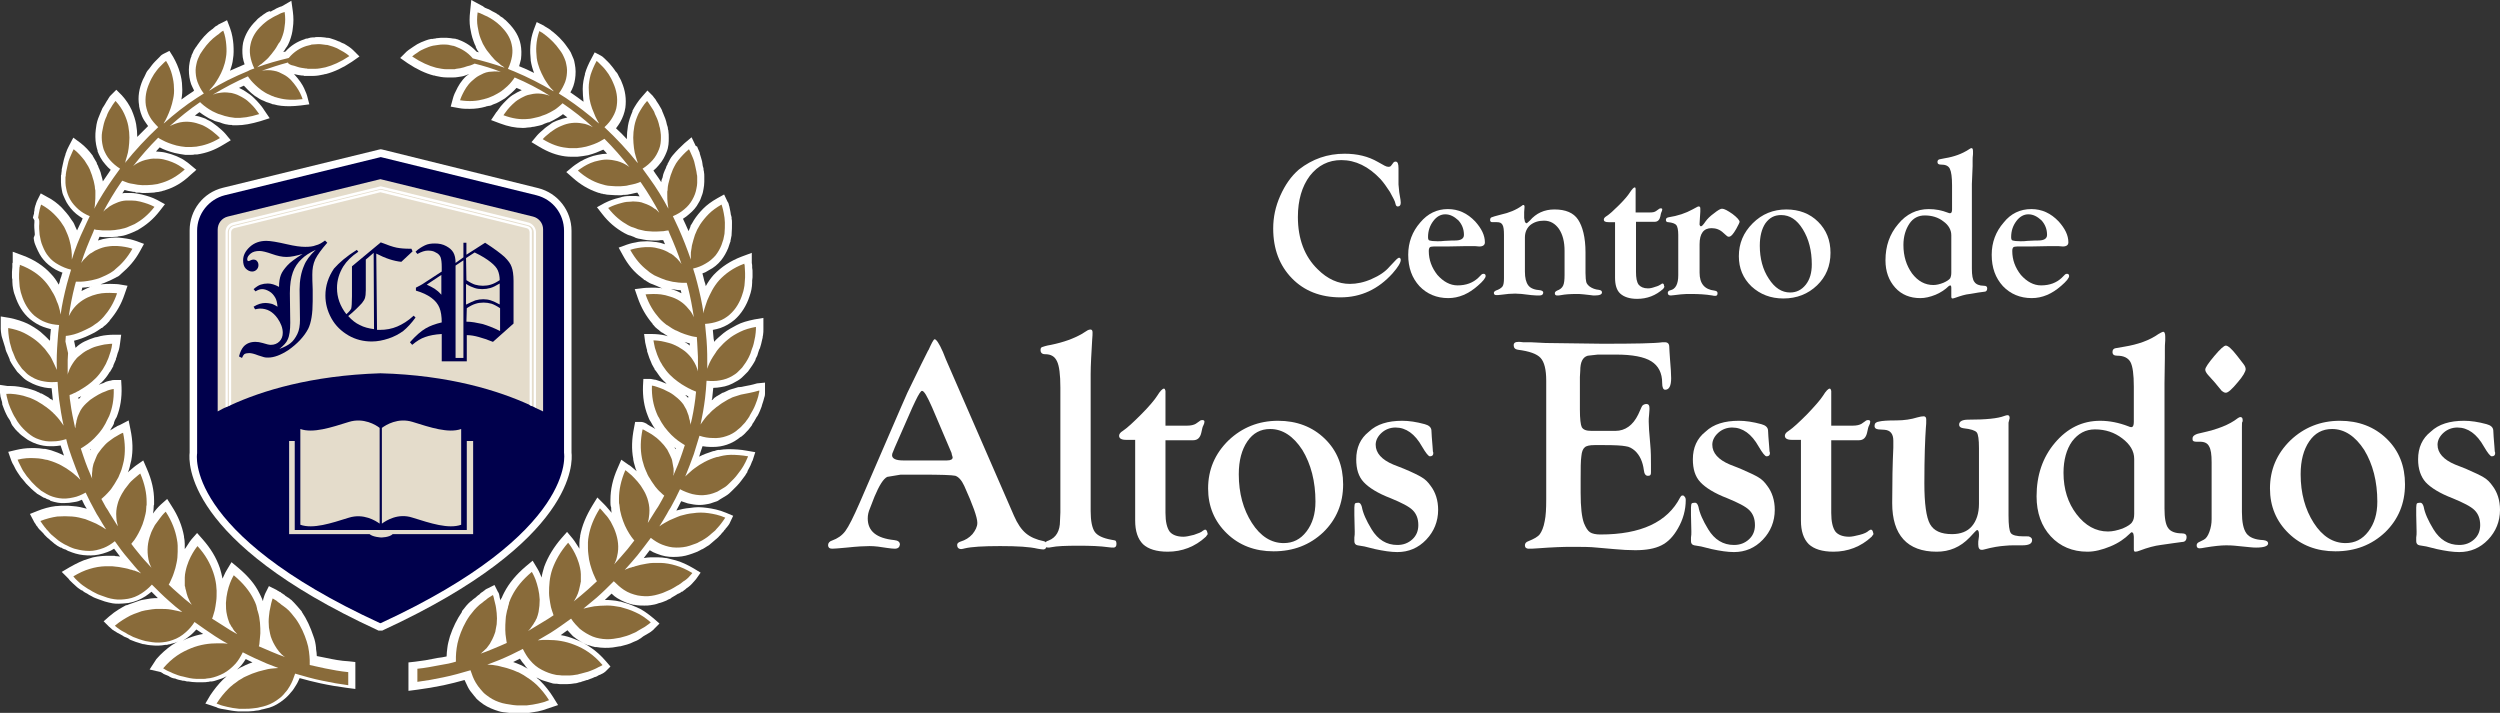 <svg xmlns="http://www.w3.org/2000/svg" xmlns:xlink="http://www.w3.org/1999/xlink" id="Layer_1" x="0px" y="0px" viewBox="0 0 668.4 190.6" xml:space="preserve"><rect x="0" y="0" width="668.4" height="190.6" fill="#333333" stroke="none"/><g>	<g>		<g>			<path fill="#FFFFFF" d="M359.5,41.1c3.4,0,6.3,0.7,8.9,2.2l1.8,1c0.4,0.2,0.7,0.3,1,0.3c0.4,0,0.6-0.1,0.8-0.4l0.6-0.8    c0.1-0.1,0.3-0.2,0.5-0.2c0.6,0,0.8,0.6,0.8,1.8v2v2.3l0.2,2.1l0.2,1.2c0.1,0.6,0.2,1.1,0.2,1.6c0,0.7-0.3,1-0.8,1    c-0.3,0-0.5-0.2-0.6-0.7c-0.1-0.7-0.7-1.7-1.5-3.2c-0.9-1.4-1.7-2.5-2.5-3.4c-3.2-3.4-6.7-5.1-10.5-5.1c-3.4,0-6.2,1.4-8.4,4.2    c-2.1,2.8-3.2,6.5-3.2,11c0,5.9,1.8,10.6,5.3,14c2.6,2.6,5.5,3.9,8.6,3.9c1.8,0,3.8-0.4,5.8-1.3c2.1-0.9,3.7-2,4.8-3.3l1.8-1.9    c0.3-0.3,0.5-0.4,0.7-0.5c0.3,0,0.5,0.2,0.5,0.6c0,0.7-0.7,1.9-2.2,3.6c-3.8,4.2-8.4,6.4-13.9,6.4c-5.3,0-9.7-1.7-13-5.1    s-5-7.8-5-13.3c0-3,0.6-5.9,1.9-8.8c1.3-2.9,2.9-5.2,5-7C350.9,42.5,354.9,41.1,359.5,41.1z"></path>			<path fill="#FFFFFF" d="M387.1,55.9c2.8,0,5.2,1.1,7.3,3.3c1.7,1.9,2.6,3.7,2.6,5.6c0,0.7-0.5,1.1-1.5,1.1l-1.2-0.1h-0.6H392    l-5.1,0.1h-2.7h-0.9c-0.5,0-0.9,0.1-1,0.2c-0.2,0.2-0.3,0.5-0.3,1c0,2.4,0.8,4.5,2.3,6.4c1.6,1.8,3.4,2.8,5.4,2.8    c2.3,0,4.1-0.7,5.5-2l0.9-0.9c0.1-0.1,0.3-0.2,0.5-0.2c0.4,0,0.6,0.2,0.6,0.6c0,0.5-0.7,1.4-2.1,2.6c-2.5,2.2-5.1,3.3-7.9,3.3    c-3.1,0-5.7-1.1-7.7-3.2c-2-2.2-3-4.9-3-8.4c0-3.3,1.1-6.2,3.2-8.6C381.7,57.1,384.2,55.9,387.1,55.9z M386.4,57.3    c-1.2,0-2.3,0.6-3.2,1.8c-0.9,1.2-1.4,2.6-1.4,4.3c0,0.5,0.1,0.8,0.4,0.9c0.3,0.1,1,0.2,2.1,0.2c0.6,0,1.2,0,1.9-0.1    c1.6-0.1,2.6-0.1,2.8-0.1c1.6,0,2.4-0.5,2.4-1.5c0-1.5-0.5-2.8-1.5-3.9C388.8,57.9,387.7,57.3,386.4,57.3z"></path>			<path fill="#FFFFFF" d="M423.9,67.5V73c0,1.2,0.1,2,0.2,2.4s0.4,0.8,0.9,1.2c0.7,0.5,1.5,0.8,2.5,0.9c0.6,0.1,0.8,0.3,0.8,0.7    c0,0.5-0.6,0.8-1.9,0.8c-0.3,0-0.7,0-1.2-0.1l-1.8-0.2c-0.8-0.1-1.4-0.1-1.9-0.1c-1.7,0-3.1,0.1-4.1,0.3    c-0.4,0.1-0.8,0.1-1.1,0.1c-0.4,0-0.6-0.2-0.6-0.6c0-0.3,0.2-0.5,0.6-0.7c0.8-0.3,1.3-0.7,1.6-1.3c0.3-0.6,0.4-1.6,0.4-2.9v-6.4    c0-2.5-0.5-4.4-1.5-5.9c-1-1.4-2.3-2.2-4-2.2c-1.5,0-2.7,0.4-3.7,1.2c-0.9,0.8-1.4,1.9-1.4,3.3v9.1c0,1.7,0.3,2.9,0.9,3.7    c0.6,0.8,1.7,1.2,3.2,1.3c0.5,0.1,0.8,0.3,0.8,0.6c0,0.5-0.3,0.8-1,0.8c-0.6,0-1.3,0-2.2-0.1c-2.1-0.3-3.5-0.4-4.3-0.4    c-1.1,0-2.3,0.1-3.7,0.3c-0.7,0.1-1.1,0.1-1.3,0.1c-0.5,0-0.7-0.2-0.7-0.6c0-0.3,0.2-0.4,0.5-0.6c0.9-0.3,1.5-0.7,1.8-1.1    s0.4-1.2,0.4-2.2v-0.9v-9.6v-1.1c0-1.3-0.1-2.2-0.4-2.7s-0.7-0.7-1.5-0.7h-1.3c-0.2,0-0.3-0.1-0.4-0.2c-0.1-0.1-0.1-0.2-0.1-0.4    c0-0.3,0.1-0.6,0.4-0.7c0.3-0.1,1.1-0.4,2.4-0.7c2.3-0.5,4.2-1.3,5.7-2.4c0.1-0.1,0.2-0.2,0.4-0.2c0.2,0,0.3,0.2,0.3,0.5    l-0.1,1.4v1.6l0.2,1c0.1,0.2,0.2,0.3,0.4,0.4c0.1,0,0.4-0.2,0.9-0.7c1.7-2,3.9-3,6.6-3c3,0,5.1,0.9,6.3,2.7    S423.9,63.4,423.9,67.5z"></path>			<path fill="#FFFFFF" d="M437.4,59.4v13.3c0,1.6,0.2,2.7,0.7,3.4c0.5,0.6,1.3,1,2.5,1c0.5,0,1.1-0.1,1.9-0.4    c0.8-0.2,1.3-0.5,1.6-0.7c0.2-0.2,0.3-0.2,0.4-0.2c0.2,0,0.4,0.2,0.4,0.6l0.1,0.3l-0.3,0.5c-2,1.8-4.3,2.7-7,2.7    c-2,0-3.5-0.5-4.5-1.4s-1.4-2.4-1.4-4.3V59.4h-1.7c-0.9,0-1.3-0.2-1.3-0.7c0-0.3,0.2-0.6,0.7-0.9c0.8-0.5,1.9-1.5,3.4-3    s2.4-2.6,2.9-3.4c0.6-0.9,1-1.3,1.3-1.3c0.1,0,0.2,0.2,0.2,0.4v6.3h3.9c0.7,0,1.2-0.1,1.6-0.4l0.7-0.5c0.1-0.1,0.3-0.2,0.5-0.2    c0.3,0,0.5,0.1,0.4,0.4c0,0.2-0.1,0.4-0.2,0.6c-0.1,0.2-0.2,0.6-0.3,1.2c-0.2,0.9-0.7,1.4-1.5,1.4h-5V59.4z"></path>			<path fill="#FFFFFF" d="M454.4,65.3v7.6c0,2.9,1.3,4.5,4,4.8c0.6,0.1,0.8,0.3,0.8,0.7c0,0.5-0.2,0.7-0.6,0.7    c-0.2,0-0.5,0-0.8-0.1c-1.8-0.3-3.7-0.4-5.6-0.4c-1,0-1.9,0-2.8,0.1l-1.7,0.2c-0.3,0-0.6,0.1-1,0.1c-0.5,0-0.8-0.2-0.8-0.7    c0-0.3,0.2-0.6,0.7-0.7c1.4-0.3,2.1-1.7,2.1-4v-1.1v-9.7c0-1.3-0.2-2.2-0.5-2.6c-0.3-0.4-1.1-0.7-2.2-0.8c-0.4,0-0.6-0.2-0.6-0.6    c0-0.4,0.2-0.6,0.7-0.7c2.5-0.4,4.6-1.1,6.4-2.1l1.3-0.7c0.1-0.1,0.3-0.1,0.4-0.1c0.3,0,0.4,0.2,0.4,0.6c0,0.1,0,0.4,0,0.8    l-0.1,1.5l-0.1,1.7v0.3c0.1,0.3,0.2,0.4,0.4,0.4c0.2,0,0.6-0.4,1.2-1.3c0.5-0.7,1.2-1.4,2.3-2.2c1-0.8,1.7-1.2,2.1-1.2    c0.6,0,1.5,0.5,2.8,1.4c1.2,0.9,1.9,1.7,1.9,2.1c0,0.2-0.3,0.8-0.9,1.9c-0.8,1.4-1.4,2.1-2,2.1c-0.2,0-0.4-0.1-0.6-0.3l-0.8-0.7    c-0.9-0.9-2-1.3-3.2-1.3C455.5,61,454.4,62.4,454.4,65.3z"></path>			<path fill="#FFFFFF" d="M477.6,56c3.4,0,6.3,1.1,8.5,3.3s3.3,4.9,3.3,8.3c0,3.5-1.2,6.4-3.6,8.7c-2.4,2.3-5.4,3.5-9,3.5    c-3.4,0-6.2-1.1-8.5-3.2c-2.3-2.2-3.4-4.9-3.4-8.1c0-3.4,1.2-6.3,3.7-8.8C471.1,57.2,474.1,56,477.6,56z M476.2,57.5    c-1.8,0-3.1,0.7-4.2,2.2c-1,1.5-1.5,3.5-1.5,6c0,3.4,0.8,6.4,2.4,8.8c1.6,2.5,3.5,3.7,5.7,3.7c1.7,0,3.1-0.7,4.2-2.1    s1.6-3.2,1.6-5.4c0-3.7-0.8-6.8-2.4-9.4C480.4,58.7,478.5,57.5,476.2,57.5z"></path>			<path fill="#FFFFFF" d="M527.2,49.2v22.6c0,1.8,0.2,3,0.7,3.6c0.4,0.6,1.3,1,2.5,1c0.6,0,0.9,0.2,0.9,0.7c0,0.6-0.3,0.9-0.8,0.9    l-1.5,0.2l-2.4,0.4c-1.1,0.1-2.4,0.5-3.8,1c-0.3,0.1-0.6,0.2-0.8,0.2s-0.3-0.2-0.3-0.5v-2.2c0-0.3,0-0.5-0.1-0.7l-0.2-0.1    c-0.1,0-0.2,0.1-0.4,0.2c-0.9,0.9-2.1,1.7-3.5,2.3c-1.5,0.6-2.8,0.9-4.1,0.9c-2.7,0-5-0.9-6.7-2.8s-2.6-4.3-2.6-7.3    c0-3.8,1.1-7,3.4-9.7c2.2-2.7,5-4,8.2-4c1.7,0,3.4,0.3,5.2,1c0.2,0.1,0.3,0.1,0.5,0.1c0.3,0,0.5-0.3,0.5-1v-6.4    c0-2.2-0.2-3.7-0.6-4.5c-0.4-0.8-1.2-1.1-2.4-1.1c-0.6,0-0.9-0.2-0.9-0.7c0-0.4,0.2-0.6,0.5-0.7l1.5-0.3c2.5-0.4,4.6-1.2,6.3-2.3    c0.3-0.2,0.6-0.4,0.8-0.4c0.3,0,0.4,0.3,0.4,0.9c0,0.1,0,0.3,0,0.7c-0.1,0.7-0.1,1.3-0.1,1.7v1.5L527.2,49.2z M521.7,72.9v-10    c0-1.4-0.7-2.7-2.1-3.7c-1.4-1.1-3.1-1.6-5-1.6c-1.7,0-3.1,0.7-4.1,2.2s-1.6,3.4-1.6,5.7c0,3,0.8,5.5,2.3,7.6    c1.6,2.1,3.5,3.1,5.7,3.1c0.8,0,1.7-0.2,2.7-0.6c0.9-0.4,1.5-0.8,1.8-1.2C521.6,74,521.7,73.5,521.7,72.9z"></path>			<path fill="#FFFFFF" d="M543.1,55.9c2.8,0,5.2,1.1,7.3,3.3c1.7,1.9,2.6,3.7,2.6,5.6c0,0.7-0.5,1.1-1.5,1.1l-1.2-0.1h-0.6H548    l-5.1,0.1h-2.7h-0.9c-0.5,0-0.9,0.1-1,0.2c-0.2,0.2-0.3,0.5-0.3,1c0,2.4,0.8,4.5,2.3,6.4c1.6,1.8,3.4,2.8,5.4,2.8    c2.3,0,4.1-0.7,5.5-2l0.9-0.9c0.1-0.1,0.3-0.2,0.5-0.2c0.4,0,0.6,0.2,0.6,0.6c0,0.5-0.7,1.4-2.1,2.6c-2.5,2.2-5.1,3.3-7.9,3.3    c-3.1,0-5.7-1.1-7.7-3.2c-2-2.2-3-4.9-3-8.4c0-3.3,1.1-6.2,3.2-8.6C537.6,57.1,540.1,55.9,543.1,55.9z M542.3,57.3    c-1.2,0-2.3,0.6-3.2,1.8s-1.4,2.6-1.4,4.3c0,0.5,0.1,0.8,0.4,0.9c0.3,0.1,1,0.2,2.1,0.2c0.6,0,1.2,0,1.9-0.1    c1.6-0.1,2.6-0.1,2.8-0.1c1.6,0,2.4-0.5,2.4-1.5c0-1.5-0.5-2.8-1.5-3.9C544.7,57.9,543.6,57.3,542.3,57.3z"></path>		</g>		<g>			<path fill="#FFFFFF" d="M252.9,96.1l18.2,41.8c0.9,2.1,2,3.7,3.2,4.7s2.8,1.7,4.8,2.1c0.5,0.1,0.7,0.5,0.7,1.1    c0,0.7-0.3,1.1-0.9,1.1c-0.3,0-0.9-0.1-1.5-0.2c-2.1-0.5-5.4-0.7-10-0.7s-7.7,0.2-9.4,0.6c-0.4,0.1-0.8,0.2-1,0.2    c-0.7,0-1.1-0.4-1.1-1.1c0-0.4,0.3-0.7,0.9-0.9c1.3-0.4,2.3-1,3.2-2c0.8-1,1.3-2,1.3-3c0-1.5-1.2-4.8-3.5-9.9    c-0.7-1.5-1.5-2.4-2.4-2.7c-0.9-0.2-3.9-0.3-9.2-0.3h-5.4l-3.6,0.6c-1,0.5-2.1,2.2-3.4,5.3l-1.2,3.1c-0.4,0.9-0.6,1.8-0.6,2.7    c0,3.4,2.3,5.3,7.1,5.8c1,0.1,1.5,0.5,1.5,1.2c-0.1,0.7-0.5,1.1-1.4,1.1c-0.5,0-1.2-0.1-2-0.2c-1.8-0.3-3.3-0.5-4.7-0.5    c-1.3,0-3.3,0.1-6.1,0.4c-2.1,0.2-3.4,0.3-3.9,0.3c-0.7,0-1.1-0.3-1.1-1c0-0.5,0.4-1,1.1-1.2c1.4-0.5,2.6-1.3,3.5-2.5    s2.2-3.8,3.9-7.7l10.9-25.2c0.9-2,1.5-3.4,1.8-4.1l3.7-7.6l1.9-3.8v0.1c0.9-2,1.4-3,1.7-3c0.4,0,1.2,1.1,2.2,3.4L252.9,96.1z     M254.4,121.1l-5.2-12.2c-1.3-2.9-2.1-4.4-2.7-4.4c-0.3,0-0.9,0.9-1.8,2.8l-0.8,1.7l-4.7,10.7l-0.4,1c-0.2,0.4-0.3,0.7-0.3,1    c0,0.9,1,1.4,2.9,1.4h11.8c1,0,1.5-0.3,1.5-0.8c0-0.1-0.1-0.4-0.2-0.7L254.4,121.1z"></path>			<path fill="#FFFFFF" d="M291.6,100v35.4v1.3c0,2.6,0.4,4.5,1.1,5.5s2.2,1.7,4.4,2.1c0.7,0.1,1.1,0.2,1.2,0.3s0.2,0.4,0.2,0.8    c0,0.7-0.3,1-0.8,1c-0.3,0-0.8,0-1.4-0.1c-2.1-0.3-4.8-0.4-7.9-0.4c-3.5,0-5.9,0.1-7.3,0.4c-0.4,0.1-0.7,0.1-0.9,0.1    c-0.6,0-0.8-0.3-0.8-1c0-0.4,0.3-0.7,1-0.9c2-0.8,3-2.6,3-5.2l0.1-2.3v-1.1v-32.3c0-3.4-0.3-5.8-0.9-7c-0.6-1.3-1.6-1.9-3.2-1.9    c-0.8,0-1.2-0.4-1.2-1.1c0-0.4,0.1-0.7,0.4-0.8c0.3-0.1,1.1-0.4,2.4-0.6c3.4-0.7,6.1-1.7,8.2-2.9l1.6-1c0.2-0.1,0.5-0.2,0.7-0.2    c0.4,0,0.6,0.2,0.6,0.8c0,0.3,0,1-0.1,2C291.8,94.5,291.6,97.5,291.6,100z"></path>			<path fill="#FFFFFF" d="M311.6,117.5v19.6c0,2.4,0.4,4,1.1,5c0.7,0.9,2,1.4,3.7,1.4c0.7,0,1.6-0.2,2.8-0.5c1.2-0.4,2-0.7,2.4-1.1    c0.3-0.2,0.5-0.3,0.6-0.3c0.3,0,0.5,0.3,0.6,0.8l0.1,0.4l-0.5,0.7c-2.9,2.7-6.4,4-10.2,4c-3,0-5.2-0.7-6.6-2    c-1.4-1.4-2.1-3.5-2.1-6.3v-21.6h-2.4c-1.3,0-1.9-0.4-1.9-1.1c0-0.4,0.3-0.9,1-1.3c1.2-0.8,2.8-2.3,4.9-4.4s3.6-3.9,4.3-5    c0.8-1.3,1.4-1.9,1.8-1.9c0.2,0,0.3,0.2,0.4,0.6v9.3h5.8c1,0,1.8-0.2,2.3-0.5l1-0.7c0.2-0.2,0.5-0.3,0.7-0.3    c0.5,0,0.7,0.2,0.6,0.6c0,0.2-0.1,0.5-0.3,0.9c-0.2,0.3-0.3,0.9-0.5,1.8c-0.3,1.4-1,2.1-2.2,2.1h-7.4V117.5z"></path>			<path fill="#FFFFFF" d="M341.7,112.5c5,0,9.2,1.6,12.5,4.8c3.3,3.2,4.9,7.3,4.9,12.2c0,5.1-1.8,9.4-5.3,12.8    c-3.6,3.4-8,5.1-13.3,5.1c-5,0-9.2-1.6-12.5-4.8s-5-7.2-5-12c0-5,1.8-9.3,5.5-12.9C332.1,114.3,336.5,112.5,341.7,112.5z     M339.6,114.7c-2.6,0-4.6,1.1-6.1,3.3c-1.5,2.2-2.3,5.1-2.3,8.8c0,5.1,1.2,9.4,3.5,13c2.3,3.6,5.2,5.4,8.5,5.4    c2.5,0,4.5-1,6.1-3.1s2.4-4.7,2.4-8c0-5.4-1.2-10-3.5-13.8C345.8,116.6,342.9,114.7,339.6,114.7z"></path>			<path fill="#FFFFFF" d="M374.9,112.5c1.8,0,3.8,0.3,6,0.9c1.1,0.3,1.7,0.8,1.8,1.6l0.1,1.8l0.2,2.5l0.1,1.4    c0.1,0.2,0.1,0.3,0.1,0.5c0,0.5-0.3,0.8-0.9,0.8c-0.4,0-1.1-0.9-2.1-2.6c-1.9-3.4-4.3-5.1-7.1-5.1c-1.4,0-2.7,0.5-3.7,1.4    s-1.6,2-1.6,3.2c0,2.2,1.6,4,4.7,5.3l2.8,1.1c2.4,1,4,1.8,4.8,2.3c0.9,0.5,1.7,1.3,2.4,2.3c1.3,1.7,2,3.9,2,6.4    c0,3.1-1.1,5.8-3.2,8s-4.7,3.3-7.7,3.3c-1.7,0-3.7-0.3-6-0.8l-2.8-0.7l-1.8-0.3c-0.6-0.1-0.9-0.5-0.9-1.1c0-0.2,0-0.5,0-1    c0.1-0.5,0.1-1,0.1-1.6l-0.1-4.4v-2c0-0.6,0.1-1,0.2-1.1s0.4-0.2,0.9-0.2c0.4,0,0.7,0.4,0.9,1.1c0.3,1.7,1.2,3.7,2.6,6    c1.7,2.8,4,4.2,6.9,4.2c1.6,0,2.9-0.5,4-1.5s1.6-2.3,1.6-3.8c0-1.7-0.5-3-1.5-4s-3-2-5.9-3.2c-3.4-1.3-5.8-2.8-7.2-4.3    s-2-3.5-2-6.1c0-3.1,1.1-5.6,3.4-7.4C368.1,113.4,371.1,112.5,374.9,112.5z"></path>			<path fill="#FFFFFF" d="M422.4,100.8v8.7c0,2.5,0.2,4.1,0.5,4.7c0.4,0.7,1.2,1,2.6,1h1.2h1.8h3.4c2.6,0,4.7-1.5,6.1-4.4l0.9-2    c0.2-0.5,0.6-0.7,1.2-0.8c0.6,0,0.9,0.3,0.9,1.1c0,0.2,0,0.8-0.1,1.8c-0.1,0.7-0.1,1.3-0.1,1.8c0,0.9,0.1,2.9,0.4,6    c0.2,2.1,0.2,3.9,0.2,5.4v2c0,0.4,0,0.6-0.1,0.8c-0.1,0.2-0.3,0.3-0.6,0.3c-0.7,0.1-1.1-0.5-1.2-1.5c-0.3-2.3-1.1-4-2.4-5.2    c-0.7-0.6-1.5-1.1-2.5-1.2c-1-0.2-2.9-0.3-5.6-0.3h-2.7c-1.3,0-2.2,0.2-2.6,0.6c-0.5,0.4-0.8,1.2-0.9,2.3    c-0.2,1.3-0.2,3.4-0.2,6.3v3.6c0,3.8,0.3,6.5,0.9,8.1c0.5,1.2,1,2,1.6,2.4s1.6,0.6,2.8,0.6c10.8,0,17.9-3.3,21.3-9.9    c0.2-0.3,0.3-0.5,0.5-0.5c0.3-0.1,0.5,0,0.7,0.3c0.2,0.2,0.3,0.5,0.3,0.9c0,2.6-0.7,5.2-2.1,7.6c-1.2,2.1-2.6,3.6-4.4,4.5    s-4.1,1.3-7,1.3c-1.7,0-3.6-0.1-5.7-0.3l-4.6-0.4c-1.7-0.2-4-0.2-6.9-0.2c-2,0-4.9,0.1-8.9,0.4c-1.1,0.1-1.9,0.1-2.4,0.1    c-0.6,0-1-0.3-1-0.9c0-0.5,0.3-0.9,0.9-1.1c1.5-0.6,2.6-1.2,3.1-1.9s1-1.8,1.3-3.5c0.3-1.4,0.4-3.3,0.4-5.8v-31.7    c0-3-0.5-5-1.5-6.1s-3-1.8-6.1-2.2c-0.7-0.1-1.1-0.5-1.1-1.2c0-0.6,0.4-0.9,1.3-0.9c0.2,0,0.6,0,1.2,0.1c0.5,0,1.1,0,2,0l4,0.2    l15.2,0.2c8.7,0,14.1-0.1,16.1-0.4c0.2,0,0.4,0,0.6,0c0.8,0,1.2,0.4,1.2,1.3c0,0.6,0.1,1.7,0.2,3.3c0.2,2.3,0.3,4,0.3,5    c0,2-0.5,3.1-1.6,3.1c-0.5,0-0.8-0.6-0.8-1.8c0-2.7-1-4.6-2.9-5.8c-1.9-1.2-5.1-1.8-9.4-1.8h-4.9l-2.7,0.3c-1.4,0.4-2,1.8-2,4    L422.4,100.8z"></path>			<path fill="#FFFFFF" d="M464.9,112.5c1.8,0,3.8,0.3,6,0.9c1.1,0.3,1.7,0.8,1.8,1.6l0.1,1.8l0.2,2.5l0.1,1.4    c0.1,0.2,0.1,0.3,0.1,0.5c0,0.5-0.3,0.8-0.9,0.8c-0.4,0-1.1-0.9-2.1-2.6c-1.9-3.4-4.3-5.1-7.1-5.1c-1.4,0-2.7,0.5-3.7,1.4    s-1.6,2-1.6,3.2c0,2.2,1.6,4,4.7,5.3l2.8,1.1c2.3,1,4,1.8,4.8,2.3c0.9,0.5,1.7,1.3,2.4,2.3c1.3,1.7,2,3.9,2,6.4    c0,3.1-1.1,5.8-3.2,8s-4.7,3.3-7.7,3.3c-1.7,0-3.7-0.3-6-0.8l-2.8-0.7l-1.8-0.3c-0.6-0.1-0.9-0.5-0.9-1.1c0-0.2,0-0.5,0-1    c0.1-0.5,0.1-1,0.1-1.6l-0.1-4.4v-2c0-0.6,0.1-1,0.2-1.1s0.4-0.2,0.9-0.2c0.4,0,0.7,0.4,0.9,1.1c0.3,1.7,1.2,3.7,2.6,6    c1.7,2.8,4,4.2,6.9,4.2c1.6,0,2.9-0.5,4-1.5s1.6-2.3,1.6-3.8c0-1.7-0.5-3-1.5-4s-3-2-5.9-3.2c-3.4-1.3-5.8-2.8-7.2-4.3    s-2-3.5-2-6.1c0-3.1,1.1-5.6,3.4-7.4C458.1,113.4,461.1,112.5,464.9,112.5z"></path>			<path fill="#FFFFFF" d="M489.6,117.5v19.6c0,2.4,0.4,4,1.1,5c0.7,0.9,2,1.4,3.7,1.4c0.7,0,1.6-0.2,2.8-0.5s2-0.7,2.4-1.1    c0.3-0.2,0.5-0.3,0.6-0.3c0.3,0,0.5,0.3,0.6,0.8l0.1,0.4l-0.5,0.7c-2.9,2.7-6.4,4-10.2,4c-3,0-5.2-0.7-6.6-2    c-1.4-1.4-2.1-3.5-2.1-6.3v-21.6h-2.4c-1.3,0-1.9-0.4-1.9-1.1c0-0.4,0.3-0.9,1-1.3c1.2-0.8,2.8-2.3,4.9-4.4    c2.1-2.2,3.6-3.9,4.3-5c0.8-1.3,1.4-1.9,1.8-1.9c0.2,0,0.3,0.2,0.4,0.6v9.3h5.8c1,0,1.8-0.2,2.3-0.5l1-0.7    c0.2-0.2,0.5-0.3,0.7-0.3c0.5,0,0.7,0.2,0.6,0.6c0,0.2-0.1,0.5-0.3,0.9c-0.2,0.3-0.3,0.9-0.5,1.8c-0.3,1.4-1,2.1-2.2,2.1h-7.4    V117.5z"></path>			<path fill="#FFFFFF" d="M537,113v24.8c0,2.6,0.2,4.1,0.6,4.7c0.4,0.6,1.6,0.9,3.4,0.9h0.9c0.3,0,0.6,0,0.7,0.1    c0.5,0.2,0.7,0.5,0.7,0.9c0,1-0.9,1.4-2.7,1.4h-1.8c-1.1,0-2,0-2.6,0.1c-1.6,0.1-3.5,0.4-5.7,1c-0.3,0.1-0.5,0.1-0.7,0.1    c-0.6,0-0.9-0.5-0.9-1.5c0-0.5,0-1,0.1-1.4c0.1-0.5,0.1-0.9,0.1-1.2c0-0.8-0.2-1.2-0.5-1.2c-0.1,0-0.3,0.2-0.6,0.5l-1.4,1.5    c-2.5,2.6-5.4,3.8-8.8,3.8c-3.9,0-6.9-1.1-8.9-3.3s-3-5.4-3-9.7c0-5.7,0.1-10.6,0.3-14.8c0-0.7,0-1.4,0-1.9    c0-1.8-0.8-2.8-2.4-2.9l-1.6-0.1c-0.7-0.1-1.1-0.4-1-1.1c0-0.5,0.4-0.9,1.2-1c0.8-0.2,2.3-0.3,4.6-0.3c2.1,0,4-0.3,5.6-0.8    c0.7-0.2,1.3-0.3,1.7-0.3c0.5,0,0.7,0.3,0.7,0.9c0,0.7,0,1.5-0.1,2.2c-0.2,2.8-0.4,7.8-0.4,14.8c0,5.4,0.5,9.1,1.5,10.9    s2.9,2.7,5.9,2.7c2.3,0,4.1-0.7,5.3-2.1c1.2-1.4,1.9-3.4,1.9-6v-14.9c0-2.3-0.2-3.7-0.6-4.2c-0.4-0.5-1.6-0.9-3.5-1.1    c-0.8-0.1-1.2-0.4-1.2-1c0-0.8,0.8-1.3,2.4-1.3c4.7,0,7.9-0.3,9.7-1c0.3-0.1,0.6-0.2,0.8-0.2c0.4,0,0.6,0.2,0.6,0.8L537,113z"></path>			<path fill="#FFFFFF" d="M578.7,102.6v33.3c0,2.6,0.3,4.4,1,5.3c0.6,0.9,1.9,1.4,3.6,1.4c0.9,0,1.3,0.3,1.3,1    c0,0.8-0.4,1.3-1.2,1.3l-2.2,0.3l-3.5,0.5c-1.6,0.2-3.5,0.7-5.6,1.5c-0.5,0.2-0.9,0.3-1.2,0.3s-0.4-0.2-0.4-0.7v-3.3    c0-0.4-0.1-0.7-0.2-1l-0.3-0.2c-0.2,0-0.3,0.1-0.6,0.4c-1.3,1.3-3,2.5-5.2,3.4s-4.2,1.4-6.1,1.4c-4,0-7.3-1.4-9.8-4.1    c-2.5-2.7-3.8-6.3-3.8-10.7c0-5.6,1.6-10.4,4.9-14.3c3.3-3.9,7.3-5.9,12.1-5.9c2.5,0,5,0.5,7.6,1.5c0.2,0.1,0.5,0.2,0.7,0.2    c0.5,0,0.7-0.5,0.7-1.4v-9.4c0-3.3-0.3-5.5-0.9-6.6c-0.6-1.1-1.8-1.7-3.5-1.7c-0.9,0-1.3-0.3-1.3-1c0-0.6,0.3-0.9,0.8-1l2.3-0.4    c3.7-0.6,6.8-1.7,9.2-3.4c0.5-0.3,0.9-0.5,1.2-0.6c0.4,0,0.6,0.4,0.6,1.3c0,0.1,0,0.5,0,1c-0.1,1-0.1,1.8-0.1,2.5v2.2    L578.7,102.6z M570.6,137.4v-14.7c0-2.1-1.1-3.9-3.2-5.5c-2.1-1.6-4.5-2.4-7.3-2.4c-2.5,0-4.5,1.1-6.1,3.2    c-1.5,2.1-2.3,5-2.3,8.4c0,4.4,1.2,8.1,3.5,11.1s5.1,4.6,8.4,4.6c1.2,0,2.5-0.3,3.9-0.8c1.4-0.6,2.3-1.2,2.6-1.8    C570.4,139.1,570.6,138.4,570.6,137.4z"></path>			<path fill="#FFFFFF" d="M599.4,114.2v22.7c0,2.7,0.4,4.6,1.2,5.7c0.8,1.1,2.3,1.7,4.5,1.8c0.9,0.1,1.3,0.4,1.3,0.9    c0,0.7-1.1,1.1-3.2,1.1c-0.3,0-0.8,0-1.7-0.1l-3-0.3c-1.7-0.2-2.8-0.2-3.3-0.2c-1.4,0-3.3,0.2-5.7,0.6c-0.6,0.1-1,0.2-1.4,0.2    c-0.6,0-0.8-0.3-0.8-0.8c0-0.4,0.2-0.6,0.5-0.8l1.4-0.7c0.6-0.3,1.1-1,1.5-2.1s0.6-2.2,0.6-3.4v-1.7v-13.5c0-2.1-0.2-3.5-0.7-4.3    c-0.4-0.8-1.2-1.2-2.4-1.2h-0.9c-0.5,0-0.9-0.1-1-0.3c-0.1-0.1-0.1-0.3-0.1-0.6c0-0.7,0.8-1.2,2.5-1.5c4.1-0.9,7.3-2.1,9.6-3.9    c0.3-0.2,0.5-0.3,0.7-0.3c0.4,0,0.6,0.3,0.6,0.8v0.4C599.4,112.7,599.4,113.3,599.4,114.2z M595.1,92.4c0.6,0,1.6,0.9,3,2.7    l1.7,2.2c0.4,0.5,0.6,1,0.6,1.4c0,0.6-0.7,1.9-2.2,3.6c-1.5,1.8-2.5,2.7-3.1,2.7c-0.4,0-0.7-0.2-1.1-0.5l-1.9-2.3l-1.8-2    c-0.5-0.6-0.7-1-0.7-1.4c0-0.5,0.8-1.7,2.4-3.6C593.6,93.3,594.6,92.4,595.1,92.4z"></path>			<path fill="#FFFFFF" d="M625.6,112.5c5,0,9.2,1.6,12.5,4.8c3.3,3.2,4.9,7.3,4.9,12.2c0,5.1-1.8,9.4-5.3,12.8    c-3.6,3.4-8,5.1-13.3,5.1c-5,0-9.2-1.6-12.5-4.8s-5-7.2-5-12c0-5,1.8-9.3,5.5-12.9C616,114.3,620.4,112.5,625.6,112.5z     M623.5,114.7c-2.6,0-4.6,1.1-6.1,3.3c-1.5,2.2-2.3,5.1-2.3,8.8c0,5.1,1.2,9.4,3.5,13c2.3,3.6,5.2,5.4,8.5,5.4    c2.5,0,4.5-1,6.1-3.1s2.4-4.7,2.4-8c0-5.4-1.2-10-3.5-13.8C629.7,116.6,626.8,114.7,623.5,114.7z"></path>			<path fill="#FFFFFF" d="M658.8,112.5c1.8,0,3.8,0.3,6,0.9c1.1,0.3,1.7,0.8,1.8,1.6l0.1,1.8l0.2,2.5l0.1,1.4    c0.1,0.2,0.1,0.3,0.1,0.5c0,0.5-0.3,0.8-0.9,0.8c-0.4,0-1.1-0.9-2.1-2.6c-1.9-3.4-4.3-5.1-7.1-5.1c-1.4,0-2.7,0.5-3.7,1.4    s-1.6,2-1.6,3.2c0,2.2,1.6,4,4.7,5.3l2.8,1.1c2.3,1,4,1.8,4.8,2.3c0.9,0.5,1.7,1.3,2.4,2.3c1.3,1.7,2,3.9,2,6.4    c0,3.1-1.1,5.8-3.2,8c-2.1,2.2-4.7,3.3-7.7,3.3c-1.7,0-3.7-0.3-6-0.8l-2.8-0.7l-1.8-0.3c-0.6-0.1-0.9-0.5-0.9-1.1    c0-0.2,0-0.5,0-1c0.1-0.5,0.1-1,0.1-1.6l-0.1-4.4v-2c0-0.6,0.1-1,0.2-1.1c0.1-0.1,0.4-0.2,0.9-0.2c0.4,0,0.7,0.4,0.9,1.1    c0.3,1.7,1.2,3.7,2.6,6c1.7,2.8,4,4.2,6.9,4.2c1.6,0,2.9-0.5,4-1.5s1.6-2.3,1.6-3.8c0-1.7-0.5-3-1.5-4s-3-2-5.9-3.2    c-3.4-1.3-5.8-2.8-7.2-4.3c-1.3-1.5-2-3.5-2-6.1c0-3.1,1.1-5.6,3.4-7.4C652,113.4,655,112.5,658.8,112.5z"></path>		</g>	</g>	<g>		<g>			<path fill="#FFFFFF" d="M152.8,121V61.7c0-5.4-3.7-10.1-8.9-11.4L102.3,40l-0.5-0.1l-0.5,0.1L59.6,50.2c-5.3,1.3-8.9,6-8.9,11.4    V121c-0.3,2.5-1.3,23.7,50.1,47.4l0.4,0.2h0.4h0.2h0.4l0.4-0.2C154.1,144.6,153.1,123.5,152.8,121z"></path>			<path fill="#FFFFFF" d="M87.2,175.9c-0.7-0.1-1.3-0.3-2-0.4c-0.2,0-0.3-0.1-0.5-0.1c0-0.6-0.1-1.2-0.2-1.9l0-0.3    c-0.1-1-0.3-2.1-0.7-3.1c-0.8-2.4-1.8-4.6-3.1-6.5l0-0.1l0,0l-0.6-0.7l-0.6-0.7c-0.5-0.6-1.1-1.2-1.6-1.7    c-0.2-0.1-0.3-0.2-0.4-0.3l0,0c-0.1-0.1-0.3-0.2-0.4-0.3l0,0l-0.2-0.1c-0.3-0.2-0.4-0.3-0.6-0.4L76,159l-0.2-0.1    c-0.3-0.2-0.4-0.3-0.6-0.4l-0.2-0.2l-0.3-0.1l0,0c-0.1-0.1-0.3-0.2-0.5-0.3l0,0c-0.1-0.1-0.3-0.2-0.5-0.3l-1.8-0.9l-0.9,1.8    c-0.1,0.1-0.2,0.5-0.4,1c0,0.1,0,0.2-0.1,0.3c-0.1,0.2-0.1,0.5-0.2,0.9l-0.1-0.2l-0.1-0.3c-0.2-0.4-0.4-1-0.7-1.5    c-1.2-2.5-3.1-4.7-5.7-6.9l-1.8-1.5l-1.2,2c-0.1,0.1-0.6,1-1.2,2.4c-0.2-0.9-0.4-1.9-0.7-2.8c-1-2.9-2.5-5.3-4.6-7.7l-1.5-1.7    l-1.5,1.7c-0.1,0.1-0.7,0.9-1.5,2.2c-0.1,0.1-0.2,0.3-0.3,0.4v-1.4c0-0.7-0.1-1.3-0.2-1.8l0-0.2c-0.5-2.8-1.6-5.5-3.3-8.1    l-1.2-1.9l-1.7,1.5c-0.1,0.1-0.9,0.8-1.8,2c-0.1,0.1-0.2,0.3-0.3,0.4c0.1-0.5,0.2-1.1,0.2-1.9c0-0.1,0-0.1,0-0.2l0.1-0.3l0-0.3    v-0.8c0-2.7-0.6-5.4-1.9-8.4l-1-2.3l-2,1.4c0,0-0.8,0.6-1.8,1.5c-0.1,0.1-0.2,0.2-0.3,0.3c0.2-0.5,0.4-1,0.5-1.5    c0-0.2,0.1-0.3,0.1-0.5c0.1-0.3,0.2-0.7,0.3-1.2c0.5-2.6,0.4-5.3-0.2-8.2l-0.5-2.5l-2.3,1.2c0,0-0.1,0-0.2,0.1l-0.3,0.1l-0.2,0.1    c-0.1,0-0.2,0.1-0.3,0.2c-0.3,0.1-0.6,0.3-1,0.6c-0.3,0.1-0.5,0.3-0.7,0.4c0.1-0.1,0.2-0.3,0.3-0.5c0.3-0.4,0.5-0.8,0.7-1.2    c0-0.1,0.1-0.2,0.1-0.3l0-0.1l0-0.1c0.1-0.1,0.1-0.3,0.2-0.5c0.1-0.2,0.3-0.6,0.5-0.9c1-2.5,1.4-5.2,1.3-8l-0.1-1.9h-1.9    c-0.2,0-0.5,0-1.1,0.2l-0.1,0c-0.4,0.1-1,0.2-1.6,0.6c-0.4,0.1-0.9,0.3-1.3,0.5c0.3-0.2,0.5-0.5,0.8-0.7c0.7-0.7,1.4-1.5,2.1-2.7    l0.1-0.1l0.1-0.1c0-0.1,0.1-0.1,0.1-0.2c0.1-0.2,0.2-0.3,0.3-0.5c0-0.1,0.1-0.1,0.1-0.2c0.1-0.2,0.2-0.3,0.3-0.5l0-0.1l0-0.1    c0.1-0.2,0.2-0.5,0.3-0.7c0.1-0.3,0.3-0.6,0.4-0.9l0-0.1l0-0.1l0.2-0.5l0.1-0.4l0.2-0.7l0.1-0.2c0.3-0.8,0.4-1.6,0.5-2.3l0.3-2.3    l-2.3,0c-0.1,0-1,0-2.4,0.2c-0.6,0.1-1.1,0.2-1.7,0.4l-0.6,0.1c-1,0.3-1.9,0.7-2.8,1.1c-0.8,0.4-1.6,0.9-2.4,1.7l-0.4-1.9    c1.2-0.3,2.7-0.8,4.3-1.6l0.6-0.3l0.6-0.3c0.5-0.3,1-0.6,1.4-0.9c0.2-0.1,0.3-0.2,0.4-0.3l0.1,0l0.2-0.1l0.2-0.2    c0,0,0.1,0,0.1-0.1c0.1-0.1,0.2-0.2,0.4-0.3c0.4-0.3,0.6-0.6,0.9-0.9c0.1-0.1,0.2-0.2,0.3-0.3l0,0l0-0.1c1.8-2.1,3.1-4.3,4-7    l0.8-2.3L31.7,76c0,0-0.9-0.1-2.2-0.1c-0.6,0-1.4,0-2.3,0.1c-0.1,0-0.2,0-0.3,0c0.7-0.2,1.3-0.5,2-0.8l0.5-0.2l0,0l0,0    c0.4-0.2,0.8-0.4,1.4-0.7c0.2-0.1,0.4-0.2,0.5-0.3l0.1,0c0.4-0.2,0.7-0.5,1-0.8c2-1.7,3.7-3.6,5-6l1.1-2l-2.2-0.8    c-0.1,0-1-0.4-2.4-0.6c-0.8-0.1-1.8-0.3-3-0.3c-0.7,0-1.5,0.1-2.2,0.2c-0.8,0.1-1.6,0.3-2.5,0.6c0.1-0.3,0.3-0.7,0.4-1    c0.6,0.1,1.3,0.1,1.9,0.1c0.7,0,1.6,0,2.5-0.1l0.1,0l0.1,0c0.1,0,0.2,0,0.4-0.1c0.2,0,0.5-0.1,0.8-0.1l0,0l0,0    c0.2,0,0.4-0.1,0.6-0.1c0.2-0.1,0.5-0.1,0.7-0.2c0.7-0.2,1.3-0.5,1.6-0.6c0.2-0.1,0.5-0.2,0.7-0.3c0.2-0.1,0.4-0.2,0.6-0.3l0.1,0    l0.1-0.1c2.3-1.3,4.2-2.9,5.9-5.1l1.4-1.8l-2-1.1c-0.1,0-0.9-0.5-2.1-0.9l0,0l0,0c-0.6-0.2-1.3-0.4-2.1-0.6    c-1-0.2-1.9-0.4-2.9-0.4h-1.3c-0.4,0-0.7,0-1,0.1c0.2-0.3,0.4-0.6,0.6-0.9c0.6,0.2,1.3,0.3,1.9,0.4c0.3,0.1,0.5,0.1,0.7,0.1    c0.1,0,0.2,0,0.3,0.1l0.2,0.1H37c0.1,0,0.2,0,0.3,0c0.2,0,0.5,0.1,0.8,0.1c0.8,0,1.8,0,2.8-0.1l0.1,0l0.1,0    c0.2,0,0.4-0.1,0.5-0.1c0.3,0,0.5-0.1,0.9-0.1l0.3-0.1l0.1,0c0.2,0,0.4-0.1,0.7-0.2l0,0c0.2,0,0.4-0.1,0.7-0.2    c2.3-0.7,4.5-2,6.5-3.9l1.7-1.5l-1.8-1.5c-0.1-0.1-0.7-0.6-1.8-1.3c-0.9-0.5-2.5-1.3-4.7-1.8c-0.8-0.2-1.6-0.2-2.5-0.3    c0.3-0.4,0.7-0.7,1-1.1c1,0.6,2.5,1.1,4,1.5c1,0.2,1.9,0.4,2.8,0.5l0.1,0h0.1h0.7h0.7c0.4,0,0.7,0,0.9-0.1c0.2,0,0.3,0,0.5,0h0.1    l0.1,0c2.6-0.4,4.7-1.2,7-2.6l2-1.2l-1.5-1.8c-0.1-0.1-0.6-0.7-1.6-1.5c-0.5-0.5-1.2-0.9-1.8-1.4c-0.3-0.2-0.7-0.5-1.2-0.7    c-0.1,0-0.2-0.1-0.2-0.1c-0.3-0.2-0.7-0.4-1.1-0.5c-0.8-0.3-1.5-0.5-2.2-0.6c0.4-0.3,0.8-0.6,1.2-0.9l0.2,0.1    c0.4,0.3,0.8,0.6,1.3,0.9c0.6,0.4,1.3,0.8,2.1,1.1c0.5,0.3,1,0.4,1.4,0.5c0.1,0,0.2,0.1,0.4,0.1c0.2,0.1,0.5,0.2,0.8,0.3    c0.2,0.1,0.5,0.1,0.7,0.2c0.2,0,0.4,0.1,0.6,0.1l0,0l0,0c0.3,0.1,0.6,0.1,0.9,0.1c0.2,0,0.3,0,0.5,0.1l0.1,0l0.1,0    c0.3,0,0.5,0,0.8,0c2,0,4-0.4,6.4-1.1l2.5-0.8l-1.5-2.2c0,0-0.4-0.7-1.2-1.6c-0.4-0.5-0.9-1-1.5-1.6c-0.7-0.7-1.4-1.2-2.2-1.7    c-0.4-0.3-0.8-0.5-1.2-0.7c-0.2-0.1-0.4-0.2-0.6-0.3c0.4-0.2,0.9-0.4,1.3-0.6c0.5,0.5,1.5,1.7,3,2.8l0,0l0,0l0.2,0.1    c0.6,0.4,1.3,0.9,2.2,1.2c0.4,0.2,0.8,0.4,1.3,0.5c0.2,0.1,0.5,0.2,0.8,0.3c0.2,0.1,0.3,0.1,0.4,0.1c0,0,0.1,0,0.1,0l0,0l0,0    c1.3,0.4,2.7,0.5,4.3,0.5c0.9,0,1.9-0.1,2.9-0.2l2.3-0.3l-0.6-2.3c0-0.1-0.3-0.9-0.8-2c-0.4-0.9-1.3-2.3-2.7-3.8l0,0l0,0    c0,0,0,0,0,0c0.7,0.2,1.4,0.3,2.1,0.4l0.2,0l0.1,0h0.1l0.2,0.1h0.5h0.6h1.3c1,0,2-0.2,2.9-0.4l0.3-0.1l0.1,0l0.1,0    c2.3-0.6,4.6-1.7,7-3.3l2-1.4l-1.7-1.7c-0.1-0.1-0.7-0.7-1.9-1.4c-0.3-0.2-0.6-0.4-1-0.5c-0.3-0.1-0.6-0.3-0.9-0.5L91,11.2    l-0.1,0c-0.9-0.4-1.7-0.7-2.4-0.9c-0.5-0.2-0.9-0.2-1.2-0.2c-0.1,0-0.3-0.1-0.6-0.1C86,9.9,85.5,9.9,85,9.9c-0.3,0-0.7,0-0.9,0.1    c-0.2,0-0.4,0-0.5,0c-0.4,0-0.8,0.1-1.1,0.2h0l-0.3,0.1c-0.1,0-0.1,0-0.2,0c-0.2,0-0.4,0.1-0.6,0.2c-1.9,0.6-3.7,1.7-5.1,3.3    c-0.2,0-0.4,0.1-0.6,0.1l0.1-0.1c0.1-0.1,0.2-0.3,0.3-0.4c0.1-0.2,0.2-0.3,0.3-0.5c0.5-0.6,0.8-1.3,1-1.8    c0.5-1.3,0.8-2.5,0.9-3.7c0.2-1.4,0.2-2.7,0-4.3l-0.4-2.9l-2.4,1.4c0,0-0.1,0-0.2,0.1c-0.5,0.1-1,0.4-1.5,0.6    c-0.1,0.1-0.2,0.1-0.3,0.2c-0.3,0.1-0.5,0.3-0.8,0.4c-0.1,0.1-0.2,0.1-0.3,0.2L72,3L71.9,3c-0.1,0.1-0.2,0.2-0.4,0.2    c-0.2,0.1-0.4,0.2-0.5,0.3c-0.4,0.2-0.7,0.5-1,0.7c-0.1,0.1-0.2,0.2-0.3,0.2c-0.5,0.4-0.9,0.7-1.2,1.1c-1.8,1.7-3,3.8-3.5,5.9    c-0.1,0.6-0.2,1.2-0.2,1.9c0,0.6,0,1.3,0.1,2c0.1,0.7,0.3,1.3,0.5,1.9c-1.4,0.6-2.7,1.2-3.9,1.7c0.4-1.1,0.7-2.1,0.8-3.2    c0.2-1.1,0.2-2.4,0.1-3.9c-0.1-1.1-0.3-2.7-0.9-4.3l-0.8-2.1l-2,1c0,0-0.3,0.1-0.6,0.4c-0.3,0.1-0.6,0.3-1,0.7L57,7.6l-0.1,0.1    c-0.1,0.1-0.2,0.1-0.3,0.2c-1.4,1-2.7,2.5-3.8,4.1c-0.2,0.3-0.3,0.5-0.5,0.7c-0.1,0.2-0.2,0.3-0.3,0.5l-0.1,0.1l-0.1,0.2    c-0.1,0.2-0.2,0.5-0.3,0.7c-0.1,0.2-0.2,0.4-0.3,0.6l0,0.1l0,0.1c-0.3,0.6-0.4,1.2-0.5,1.7c-0.1,0.6-0.2,1.2-0.2,1.9    c0,1.5,0.2,2.7,0.6,3.9l0,0l0,0c0.2,0.5,0.5,1.1,0.8,1.7c-0.1,0.1-0.2,0.1-0.2,0.2c-1.1,0.7-2.1,1.4-3.2,2.2    c0.2-1.1,0.3-2.3,0.2-3.4c0-1.4-0.3-2.8-0.6-3.8c-0.4-1.4-1-2.8-1.8-4.2l-1-1.6l-1.6,0.8c-0.2,0.1-0.6,0.3-1,0.8l-1.2,1.2    c-0.6,0.6-1.2,1.4-1.7,2.1l-0.1,0.1l-0.1,0.1c-0.1,0.1-0.2,0.3-0.3,0.4c-0.1,0.2-0.3,0.5-0.4,0.8c-0.2,0.4-0.4,0.9-0.7,1.4    c-1,2.3-1.4,4.6-1,6.9l0,0.1l0,0.1c0.2,1,0.5,2.4,1.3,3.7c0.3,0.5,0.7,1,1.1,1.6c-1,1-1.9,1.9-2.9,2.9c0,0,0,0,0,0    c0-1.1-0.1-2.2-0.3-3.4c-0.2-1.1-0.6-2.4-1.2-3.8c-0.6-1.3-1.5-2.7-2.6-3.9L31.1,24l-1.5,1.5c-0.1,0.1-0.4,0.4-0.6,0.8    c0,0.1-0.1,0.1-0.1,0.2c-0.2,0.3-0.5,0.7-0.8,1.3c-0.2,0.3-0.4,0.7-0.7,1.1c-0.2,0.4-0.4,0.9-0.6,1.4c-0.4,0.9-0.8,1.9-1,3    L25.7,34l-0.1,0.7c-0.1,0.7-0.1,1.3-0.1,1.9c0,1.4,0.3,2.8,0.6,3.7l0,0.1l0,0.1c0.4,1,1,2.3,2.1,3.5c0.4,0.5,0.9,1,1.4,1.4    c-0.2,0.3-0.4,0.6-0.6,0.9l0,0l0,0c-0.5,0.7-1,1.5-1.5,2.2c-0.1-0.5-0.2-1-0.4-1.6c-0.1-0.6-0.3-1.1-0.5-1.6    c-0.1-0.2-0.1-0.3-0.2-0.4c0-0.1-0.1-0.2-0.1-0.3c-0.1-0.4-0.3-0.6-0.4-0.8c0,0,0,0,0-0.1l0-0.1l-0.1-0.2c-0.3-0.5-0.6-1-1-1.7    l0-0.1l-0.1-0.1c-0.9-1.2-1.9-2.3-3.2-3.3l-1.9-1.4l-1.1,2.1l-0.3,0.6c-0.2,0.3-0.3,0.7-0.5,1.2l-0.2,0.5l0,0.1l0,0.1    c0,0.1-0.1,0.2-0.1,0.2c-0.1,0.3-0.2,0.6-0.3,1c-0.1,0.4-0.2,0.8-0.3,1.3c-0.1,0.4-0.2,0.9-0.3,1.4l0,0.2v0.1l0,0.1    c0,0.2-0.1,0.4-0.1,0.7c0,0.1,0,0.2,0,0.2l-0.1,0.3l0,0.3v1.5c0,0.7,0.1,1.3,0.2,1.9c0.1,0.6,0.2,1.2,0.5,1.8    c0.2,0.5,0.5,1.1,0.8,1.7c0.6,1,1.4,2.1,2.6,3.1c0.5,0.4,1.1,0.8,1.7,1.2c-0.2,0.5-0.4,1-0.7,1.5c-0.3,0.6-0.5,1.1-0.8,1.7    c-0.2-0.4-0.4-0.9-0.6-1.3c-0.2-0.6-0.6-1.2-1-1.7c-0.8-1.3-1.8-2.3-2.5-3.1c-1.1-1.1-2.4-2.1-3.8-2.8l-1.8-1l-0.9,1.8    c-0.1,0.1-0.2,0.5-0.4,1c0,0.1,0,0.2-0.1,0.3c-0.1,0.4-0.3,0.9-0.3,1.5c-0.1,0.3-0.1,0.5-0.1,0.7c0,0.1,0,0.3-0.1,0.4l-0.2,0.8    l0.4,0.7c0,0.1,0,0.1,0,0.1c0,0,0,0.1,0,0.2c0,0.1,0,0.1,0,0.2c-0.1,1,0,2,0.1,3.1l0,0.1l0,0.1l0,0.1L9,63.6l0.1,0.7    c0.1,0.7,0.4,1.3,0.6,1.8c0.6,1.4,1.2,2.5,1.9,3.3c0.8,1,1.9,1.9,3.3,2.7c0.6,0.3,1.2,0.6,1.8,0.8c0,0.1,0,0.2-0.1,0.2    c-0.1,0.5-0.3,1.1-0.5,1.6l0,0l0,0c-0.1,0.5-0.2,1-0.4,1.4c-0.6-1.1-1.3-2.1-2.1-2.9c-1.9-2.1-4.5-3.8-7.5-4.9l-2.7-1v2.9v0    l-0.1,0.2v0.5c0,0.1,0,0.3,0,0.5c0,0.4-0.1,0.8-0.1,1.3v1.2c0,0.3,0,0.6,0.1,0.8c0,0.2,0,0.4,0,0.6c0,0.7,0.1,1.3,0.2,1.9    c0.1,0.5,0.2,1.1,0.5,1.8c0.8,2.5,2.1,4.7,4,6.3l0,0l0,0c1,0.8,2.2,1.6,3.6,2.1c0.6,0.2,1.2,0.4,2,0.6c-0.1,0.7-0.1,1.4-0.2,2.1    l0,0.3c0,0.2,0,0.5-0.1,0.7c-0.8-0.9-1.7-1.7-2.5-2.4c-1-0.8-2.3-1.6-3.5-2.2c-1.3-0.6-2.8-1.1-4.7-1.5l-2.4-0.4v2.4v0.2V88    c0,0.5,0.1,1,0.2,1.7l0.1,0.4C0.8,91,1.1,92,1.4,93c0.1,0.7,0.4,1.3,0.6,1.7l0.6,1.4l0,0.1l0,0.1c0.5,1,1.2,2,2,3.1l0.1,0.1    l0.1,0.1l0.6,0.6l0.6,0.6c0.6,0.6,1.2,1,1.8,1.3c1.2,0.7,2.6,1.2,4.1,1.5c0.6,0.1,1.3,0.2,1.9,0.2c0.1,1,0.2,1.9,0.3,2.9    c0,0.1,0,0.3,0.1,0.4c-0.2-0.2-0.4-0.3-0.6-0.4l-0.1,0c-0.2-0.2-0.4-0.3-0.5-0.4l0,0l-0.1-0.1l-0.2-0.1l-0.7-0.4l-0.7-0.4    l-0.2-0.1l-0.1,0c0,0,0,0-0.1,0c-0.2-0.1-0.4-0.3-0.8-0.4c-0.1,0-0.1-0.1-0.2-0.1c-0.2-0.1-0.4-0.2-0.7-0.3    c-0.6-0.2-1.2-0.4-2-0.6l0,0l-0.1,0c-1.3-0.3-2.7-0.6-4.3-0.6c-0.3,0-0.5,0-0.8,0L0,102.9v1.9v0.2c0,0.3,0.1,0.5,0.1,0.7v0l0,0.2    c0.1,0.4,0.2,0.7,0.3,1.1c0.1,0.3,0.2,0.6,0.2,0.9l0,0.1l0,0.1c0.3,0.8,0.6,1.7,1.1,2.7c0.2,0.5,0.5,0.9,0.7,1.2    c0.1,0.1,0.1,0.2,0.2,0.3c0.1,0.1,0.1,0.3,0.2,0.4c0,0.1,0.1,0.2,0.1,0.2l0.1,0.3l0.1,0.2l0,0c0.1,0.2,0.2,0.4,0.4,0.6    c0.4,0.6,0.8,1,1.2,1.4c0.4,0.4,0.9,0.9,1.5,1.3c0.6,0.4,1,0.8,1.6,1.1c0.7,0.4,1.4,0.7,2,0.9c1.2,0.4,2.4,0.6,3.6,0.6    c0.3,0,0.5,0,0.8,0c0.6,0,1.3-0.1,2-0.2c0.3,0.9,0.6,1.8,0.9,2.7c-1.1-0.6-2.2-1-3.4-1.4c-0.3-0.1-0.7-0.2-1.2-0.3    c-0.2,0-0.3-0.1-0.5-0.1c-0.1,0-0.1,0-0.2,0l-0.1,0l-0.1,0c-0.7-0.1-1.4-0.2-2.2-0.2c-0.4,0-0.7,0-1.1,0c-1.4,0-2.7,0.2-4,0.5    l-2.1,0.5l0.7,2c0,0.1,0.2,0.5,0.4,1l0.4,0.7l0.5,1c0.3,0.5,0.6,1,0.9,1.4c0.1,0.1,0.1,0.2,0.2,0.3c0.2,0.3,0.4,0.6,0.8,1    c0.2,0.2,0.3,0.4,0.5,0.6c0.1,0.2,0.3,0.3,0.4,0.5l0.1,0.1l0.1,0.1l0.3,0.3l0.2,0.2l0.1,0.1l0.6,0.6c0.3,0.3,0.6,0.5,0.8,0.7    c0.2,0.1,0.3,0.3,0.5,0.4l0.2,0.2l0.2,0.1l1.5,0.9l0.2,0.1l0.1,0c0,0,0,0,0.1,0c0.2,0.1,0.4,0.3,0.8,0.4c0.2,0.1,0.4,0.1,0.5,0.2    l0.1,0.1l0.1,0.1c0.7,0.2,1.3,0.4,2,0.5c0.5,0.1,1.1,0.1,1.6,0.1c0.9,0,1.9-0.1,2.9-0.3c0.7-0.1,1.3-0.3,1.9-0.6    c0.4,0.9,0.8,1.7,1.3,2.4c-1.1-0.3-2.3-0.6-3.8-0.7c-0.7-0.1-1.4-0.1-2.1-0.1c-0.7,0-1.4,0-2.2,0.1l-0.1,0l-0.1,0    c-1.7,0.2-3.4,0.7-4.9,1.3l-2,0.8l1,1.9c0,0.1,0.2,0.4,0.5,0.8c0.1,0.2,0.2,0.4,0.3,0.5c0.1,0.1,0.1,0.1,0.2,0.2l0.1,0.2l0,0    c0.1,0.1,0.2,0.3,0.4,0.5c0,0,0,0,0.1,0.1L11,142l0.2,0.2c0.3,0.3,0.5,0.5,0.7,0.8l0.1,0.1l0.1,0.1l0.5,0.5    c0.2,0.2,0.4,0.3,0.5,0.4c0,0,0.1,0,0.1,0.1l0.1,0.1l0.1,0.1c0.2,0.1,0.3,0.3,0.5,0.4c0.2,0.2,0.5,0.4,0.7,0.6    c0.5,0.4,1,0.7,1.6,1l0.1,0l0.1,0c0,0,0.1,0,0.1,0.1c0.2,0.1,0.5,0.3,0.9,0.4c0,0,0,0,0.1,0c0.2,0.1,0.4,0.2,0.7,0.4    c0.1,0,0.2,0.1,0.3,0.1c0.5,0.2,1,0.4,1.7,0.6c1.4,0.4,2.7,0.5,4,0.5c1.4,0,2.9-0.3,4.5-0.9c0.6-0.2,1.2-0.5,1.8-0.9    c0.5,0.7,1.1,1.4,1.6,2.1c-0.3,0-0.5-0.1-0.8-0.1c-0.3,0-0.5,0-0.7-0.1l-0.2,0h-0.2h-1.9c-0.7,0-1.5,0.1-2.3,0.2    c-0.8,0.1-1.6,0.3-2.4,0.6c-1.5,0.4-3.1,1.2-4.9,2.2l-2.2,1.3l1.8,1.8c0,0,0,0,0,0c0,0,0.1,0.1,0.3,0.4l0.1,0.1l0.1,0.1    c0.3,0.3,0.8,0.8,1.6,1.5c0.3,0.3,0.6,0.5,0.9,0.7c0.1,0.1,0.2,0.1,0.3,0.2l0.1,0.1l0.1,0l0.1,0c0.1,0.1,0.3,0.2,0.5,0.4l0,0    c0.2,0.1,0.4,0.3,0.7,0.4c0.1,0,0.1,0.1,0.2,0.1c0.3,0.2,0.7,0.5,1.2,0.7c0.6,0.4,1.3,0.6,1.8,0.8c0.5,0.2,1.2,0.4,1.7,0.6    c0.7,0.2,1.5,0.4,2.1,0.5c0.5,0.1,1.1,0.1,1.7,0.1c0.8,0,1.6-0.1,2.6-0.2c1.6-0.3,3.1-0.9,4.5-1.8c0.6-0.4,1.1-0.8,1.6-1.2    c0.6,0.6,1.1,1.1,1.7,1.7c-0.6,0-1.2,0-1.9,0.1c-0.6,0.1-1.2,0.2-1.8,0.3c-0.8,0.1-1.6,0.4-2.4,0.7c-0.6,0.2-1.1,0.4-1.7,0.6    c-0.1,0.1-0.3,0.1-0.5,0.2l-0.1,0l-0.1,0c-1.3,0.7-2.9,1.6-4.4,2.9l-1.6,1.4l1.5,1.5c0.1,0,0.3,0.3,0.8,0.7l0.1,0.1l0.1,0    c0,0,0.1,0,0.1,0.1c0.1,0.1,0.3,0.2,0.5,0.3c0.3,0.2,0.7,0.5,1.2,0.7c0.3,0.2,0.6,0.3,0.9,0.5l0.1,0.1l0.2,0.1    c0.1,0.1,0.3,0.1,0.5,0.2c0.3,0.1,0.6,0.3,0.8,0.4l0.1,0.1l0.1,0.1c0.9,0.4,2.1,0.8,3.5,1.2l0.1,0l0.1,0l1,0.2l0.8,0.1    c0.8,0.1,1.5,0.1,2.1,0.1c0.7,0,1.3-0.1,1.9-0.2l0.3,0l0.2,0l0.2-0.1c0,0,0.1,0,0.1,0c0.2,0,0.5-0.1,0.8-0.2l0.4-0.1l0.4-0.1    c0.3-0.1,0.7-0.2,1-0.4c-0.5,0.3-1.1,0.6-1.7,1c-1.4,1-2.8,2.2-4.1,3.7L40,179l3,0.7c0,0,0.1,0.1,0.2,0.1l0.1,0.1l0.2,0.1    c0,0,0.1,0,0.1,0.1c0.2,0.1,0.6,0.3,0.9,0.4c0.2,0.1,0.6,0.2,0.8,0.4c0.3,0.2,0.6,0.3,0.9,0.4c0.1,0,0.3,0.1,0.4,0.1l0.1,0l0.1,0    c0.6,0.3,1.2,0.4,1.7,0.5c0.2,0.1,0.4,0.1,0.5,0.1c0,0,0.1,0,0.2,0c0.3,0.1,0.6,0.1,0.8,0.2c0.1,0,0.1,0,0.2,0l0.1,0l0.1,0    c0.6,0.1,1.4,0.2,2.1,0.2h1.9c0.3,0,0.7,0,1.2-0.1c0.2,0,0.3,0,0.5-0.1c0.1,0,0.1,0,0.2,0h0.2l0.1,0c0.8-0.1,1.4-0.4,2.1-0.6    c0.7-0.2,1.3-0.5,1.9-0.8c-0.3,0.3-0.6,0.5-0.9,0.8c-1.4,1.4-2.5,2.8-3.5,4.3l-1.3,2.2l2.4,0.8c0,0,0.3,0.1,0.6,0.2    c0.3,0.2,0.7,0.3,1.2,0.4l0.6,0.1l0.6,0.1l0,0l0,0c1,0.2,2,0.4,3.4,0.5l0.1,0h0.1h0.4h0.4h0.9c0.6,0,1.3,0,2.2-0.1    c0.2,0,0.4-0.1,0.6-0.1c0.4,0,1-0.1,1.5-0.3c0.7-0.1,1.5-0.4,2.1-0.5c1.3-0.4,2.7-1.2,3.9-2.2c0.4-0.3,0.7-0.6,1-0.9    c0.2-0.2,0.5-0.5,0.8-0.9c0.7-0.7,1.1-1.5,1.5-2.1c0.4-0.6,0.6-1.2,0.9-1.8c1.8,0.5,3.7,1,5.6,1.4c2.3,0.5,4.7,0.9,7,1.2l2.3,0.3    v-2.3v-3.5V177l-1.8-0.2C91.1,176.7,89.1,176.3,87.2,175.9z M64.5,177.9c0.4-0.5,0.8-1,1.2-1.7c0.6,0.3,1.2,0.6,1.8,0.9    c-0.6,0.2-1.2,0.4-1.8,0.7c-0.2,0.1-0.4,0.2-0.6,0.3c-0.1,0-0.1,0.1-0.2,0.1c-0.5,0.2-0.9,0.4-1.3,0.7c-0.1,0-0.1,0.1-0.2,0.1    C63.8,178.6,64.2,178.3,64.5,177.9z M21,106.7L21,106.7L21,106.7c0-0.2,0-0.3-0.1-0.4c0.3-0.1,0.5-0.2,0.8-0.4c0,0,0,0,0,0    C21.5,106.2,21.3,106.5,21,106.7C21,106.8,21,106.8,21,106.7z M24.4,120c-0.1,0.1-0.1,0.2-0.2,0.4c0-0.1,0-0.1-0.1-0.2    C24.3,120.1,24.4,120.1,24.4,120z M21.8,77.8c0.1-0.3,0.1-0.6,0.2-0.9c0.6,0,1.3-0.1,1.9-0.2l0.1,0l0.1,0c0.1,0,0.2,0,0.3-0.1    c0,0,0.1,0,0.1,0c-0.1,0-0.2,0.1-0.4,0.1C23.4,77,22.6,77.4,21.8,77.8z M51.1,169.7c0.5-0.4,0.9-0.9,1.4-1.4    c0.6,0.4,1.2,0.8,1.8,1.2c-1.3,0.2-2.6,0.6-3.9,1.1c-0.5,0.2-1,0.4-1.5,0.7C49.7,170.8,50.4,170.3,51.1,169.7z"></path>			<path fill="#FFFFFF" d="M202.4,102.5c-1.3,0.4-2.4,0.6-3.5,0.8c-0.4,0.1-0.8,0.2-1.3,0.2l-0.1,0l-0.1,0c-0.7,0.2-1.4,0.4-2,0.6    c-0.3,0.1-0.7,0.2-1.2,0.5c-0.3,0.1-0.5,0.3-0.7,0.3c0,0-0.1,0-0.1,0.1l-0.1,0l-0.1,0l-1.5,0.9l-0.2,0.1l-0.1,0.1l0,0    c-0.2,0.1-0.5,0.3-0.7,0.6c0,0-0.1,0-0.1,0.1c-0.1,0.1-0.2,0.1-0.3,0.2l0,0l0,0c0-0.1,0-0.3,0.1-0.4c0.1-1,0.2-1.9,0.3-2.9    c0.7,0,1.4-0.1,2-0.2c1.5-0.2,2.8-0.7,4.1-1.5c0.6-0.3,1.2-0.7,1.8-1.3l0.6-0.6l0.6-0.6l0.1-0.1l0.1-0.1c0.8-1.1,1.5-2.1,2-3.1    l0-0.1l0-0.1c0.1-0.1,0.1-0.3,0.2-0.4c0.2-0.3,0.4-0.8,0.5-1.3c0.1-0.2,0.1-0.4,0.2-0.6c0.1-0.2,0.1-0.4,0.2-0.5l0.1-0.1l0-0.1    c0.2-0.7,0.4-1.3,0.5-1.9c0.1-0.3,0.1-0.6,0.2-0.8l0-0.1l0-0.1l0.1-0.5c0.1-0.6,0.1-1.1,0.1-1.6v-0.5v-0.2V85l-2.4,0.4    c-1.9,0.4-3.4,0.8-4.7,1.5c-1.1,0.6-2.5,1.3-3.6,2.2c-0.8,0.7-1.7,1.4-2.5,2.3c0-0.3,0-0.5-0.1-0.8c-0.1-0.7-0.1-1.5-0.2-2.2    c0-0.1,0-0.1,0-0.2c0.7-0.1,1.3-0.3,2-0.5c1.4-0.5,2.6-1.2,3.8-2.2c1.8-1.6,3.2-3.8,4-6.3c0.2-0.6,0.4-1.2,0.5-1.8    c0.1-0.6,0.2-1.2,0.2-1.9c0-0.1,0-0.3,0-0.5c0-0.2,0.1-0.6,0.1-0.9V73c0-0.6,0-1-0.1-1.4c0-0.2,0-0.3,0-0.4c0-0.2,0-0.5-0.1-0.9    v-2.7l-2.7,1c-2.9,1.1-5.4,2.7-7.5,4.9l0,0l0,0c-0.8,0.9-1.5,1.9-2.1,3c-0.1-0.5-0.2-0.9-0.4-1.4c-0.2-0.7-0.3-1.4-0.5-2    c0.6-0.2,1.2-0.5,1.8-0.9c1.2-0.6,2.3-1.5,3.2-2.6l0,0l0,0c0.8-1,1.4-2.1,1.9-3.3c0.1-0.3,0.2-0.6,0.3-0.9    c0.1-0.2,0.1-0.4,0.2-0.6l0.1-0.2l0-0.2l0.1-0.5l0.2-1l0-0.1l0-0.1c0.1-1.1,0.1-2.2,0.1-3.2c0-0.4,0-0.7-0.1-1c0-0.1,0-0.3,0-0.3    v-0.2l-0.1-0.2c0-0.1,0-0.2-0.1-0.4c0-0.2-0.1-0.5-0.1-0.7c-0.1-0.6-0.2-1.1-0.3-1.5c0-0.1-0.1-0.2-0.1-0.3    c-0.1-0.6-0.3-0.9-0.4-1l-0.9-1.9l-1.8,1c-1.6,0.9-2.8,1.8-3.8,2.8c-0.9,0.9-1.8,2-2.5,3.1l0,0l0,0c-0.3,0.5-0.6,1.1-0.9,1.5    l0,0.1l0,0.1c-0.2,0.5-0.4,0.9-0.5,1.2l0,0c-0.3-0.6-0.5-1.2-0.8-1.8c-0.2-0.5-0.5-1-0.7-1.5c0.6-0.4,1.2-0.8,1.6-1.2    c1.1-0.9,2-1.9,2.6-3.1c0.4-0.6,0.6-1.2,0.8-1.8c0.3-0.7,0.4-1.3,0.5-1.9c0.1-0.6,0.2-1.2,0.2-1.9v-1.5c0-0.3,0-0.7-0.1-1.2    c0-0.1,0-0.3-0.1-0.4l0-0.1v-0.1l0-0.2c-0.1-0.3-0.1-0.5-0.2-0.7c0-0.2-0.1-0.4-0.1-0.7l0,0l0,0c0-0.2-0.1-0.4-0.1-0.6    c-0.1-0.2-0.1-0.5-0.2-0.7c-0.1-0.4-0.2-0.7-0.3-1c0-0.1-0.1-0.2-0.1-0.3l0-0.1l0-0.1l-0.2-0.5c-0.2-0.5-0.4-0.8-0.5-1.2L186,39    l-1.1-2.3l-1.9,1.6c-1.1,1-2.1,2-3.2,3.3c-0.5,0.6-0.8,1.2-1.2,2l-0.1,0.1l0,0.1c0,0,0,0,0,0.1c-0.1,0.2-0.3,0.4-0.4,0.8    c0,0.1-0.1,0.2-0.1,0.3c-0.1,0.1-0.1,0.3-0.2,0.4c-0.2,0.5-0.5,1.1-0.6,1.8c0,0.2-0.1,0.4-0.2,0.6c-0.1,0.3-0.2,0.5-0.2,0.9    c-0.5-0.8-1-1.5-1.5-2.2c-0.2-0.3-0.4-0.6-0.6-0.9c0.5-0.4,1-0.9,1.4-1.4c1.1-1.2,1.7-2.5,2.1-3.5c0.6-1.4,0.6-2.8,0.6-3.8    c0-0.6,0-1.2-0.1-1.9c0-0.1,0-0.2-0.1-0.4c0-0.4-0.1-0.8-0.3-1.3c-0.2-1.1-0.6-2.1-1-3c-0.1-0.3-0.3-0.6-0.3-0.8l-0.1-0.2    l-0.1-0.2c-0.3-0.5-0.5-0.9-0.7-1.2c-0.2-0.3-0.4-0.6-0.6-0.9c-0.1-0.2-0.2-0.4-0.3-0.5c-0.3-0.4-0.6-0.7-0.6-0.8l-1.5-1.5    l-1.4,1.6c-1.1,1.2-1.9,2.5-2.6,3.8l0,0.1l0,0.1c-0.6,1.4-1,2.6-1.2,3.8c-0.2,1.2-0.3,2.4-0.3,3.5c0,0,0,0,0,0.1    c-0.9-1-1.9-2-2.9-2.9c0.4-0.5,0.8-1.1,1.1-1.6c0.7-1.2,1.2-2.6,1.4-3.9c0.3-2.3,0-4.6-1-6.9c-0.2-0.6-0.5-1-0.7-1.4    c-0.1-0.3-0.3-0.5-0.4-0.8c-0.1-0.1-0.2-0.3-0.3-0.4l-0.1-0.1l-0.1-0.1c-0.5-0.8-1.1-1.5-1.7-2.2l-1.2-1.2    c-0.5-0.5-0.8-0.7-1-0.8l-1.7-0.9l-0.9,1.7c-0.7,1.3-1.3,2.6-1.7,4l0,0.1l0,0.1c-0.3,1-0.6,2.4-0.6,3.9c0,1.2,0.1,2.3,0.2,3.2    l0,0.1l0,0.1c0,0,0,0,0,0c-1-0.8-2.1-1.5-3.2-2.3c-0.1-0.1-0.2-0.1-0.3-0.2c0.3-0.5,0.6-1.1,0.8-1.7l0,0l0,0    c0.4-1.2,0.6-2.4,0.6-3.9c0-0.7-0.1-1.3-0.2-1.9c-0.1-0.6-0.2-1.2-0.5-1.8c-0.2-0.5-0.4-1-0.6-1.4c-0.3-0.5-0.6-1-1-1.5    c-1.3-1.9-2.8-3.2-3.8-4c-0.1-0.1-0.3-0.2-0.4-0.3c-0.1-0.1-0.3-0.3-0.5-0.4c-0.3-0.2-0.6-0.4-0.8-0.5c-0.3-0.2-0.6-0.3-0.6-0.4    l-2-1l-0.8,2.1c-0.5,1.4-0.8,2.7-0.9,4.3c-0.1,1.4,0,2.6,0.1,3.7l0,0.1l0,0.1c0.2,1.2,0.5,2.3,0.9,3.3c-1.4-0.7-2.7-1.3-4-1.8    c0.2-0.6,0.3-1.2,0.5-1.9c0.1-0.8,0.1-1.4,0.1-2c0-0.7-0.1-1.3-0.2-1.9c-0.4-2.1-1.5-4-3.4-5.9c-0.2-0.2-0.4-0.4-0.6-0.6    c-0.1-0.1-0.3-0.2-0.4-0.3l-0.1-0.1l-0.1-0.1c-0.2-0.2-0.4-0.3-0.6-0.4c-0.2-0.1-0.3-0.2-0.5-0.4l-0.1-0.1l-0.2-0.1    c-0.1,0-0.2-0.1-0.3-0.2c-0.2-0.1-0.4-0.3-0.7-0.4c-0.4-0.2-0.8-0.4-1.1-0.6c-0.3-0.2-0.6-0.3-0.9-0.4c-0.2-0.1-0.4-0.2-0.5-0.2    L129,1.6l-0.2-0.1c-0.1,0-0.2-0.1-0.2-0.1L126,0l-0.3,3c-0.2,1.6-0.2,3.1,0,4.4c0.2,1.1,0.4,2.3,0.9,3.6c0.1,0.3,0.2,0.5,0.3,0.8    c0.1,0.2,0.2,0.4,0.3,0.6l0,0.1l0,0.1c0.1,0.3,0.3,0.5,0.4,0.8c0.1,0.1,0.2,0.3,0.3,0.4c0,0.1,0.1,0.1,0.1,0.2    c-0.2-0.1-0.4-0.1-0.6-0.2c-1.7-1.9-3.7-2.8-5.1-3.3l0,0l0,0l-0.1,0c-0.2-0.1-0.6-0.2-1-0.2c0,0-0.1,0-0.1,0l0,0l-0.6-0.1    c-0.7-0.1-1.3-0.1-1.9-0.1c-0.5,0-1.1,0-1.7,0.1c-0.2,0-0.3,0-0.5,0.1l-0.1,0c-0.3,0-0.5,0.1-0.6,0.1l0,0h-0.2l-0.2,0    c-1.1,0.2-1.9,0.6-2.7,0.9c-0.7,0.3-1.4,0.7-2.1,1.2c-1.1,0.7-1.7,1.2-1.8,1.3l-1.7,1.7l2,1.4c2.4,1.6,4.7,2.7,7,3.3l0.1,0l0.1,0    l0.3,0.1c0.9,0.2,1.9,0.4,2.9,0.4h1.3h0.6c0.2,0,0.6,0,1.1-0.1c0.8-0.1,1.5-0.2,2.2-0.5l0.8-0.3c0,0,0,0,0,0    c-0.1,0.1-0.2,0.2-0.3,0.2c-0.1,0.1-0.2,0.2-0.4,0.3l0,0l0,0c-1.4,1.3-2.2,2.7-2.8,4c-0.6,1.1-0.8,2-0.8,2l-0.6,2.2l2.2,0.4    c1,0.2,2,0.2,2.9,0.2c1.5,0,2.9-0.2,4.3-0.6l0.2-0.1l0.1,0c0.2,0,0.3-0.1,0.5-0.1l0.1,0l0,0c0.2,0,0.4-0.1,0.7-0.2    c0.1-0.1,0.2-0.1,0.4-0.2c0.2-0.1,0.5-0.2,0.8-0.3c0.9-0.4,1.6-0.9,2.3-1.3l0,0l0,0c1.3-1,2.4-2,3.1-2.8c0.5,0.2,0.9,0.4,1.4,0.6    c-0.2,0.1-0.4,0.2-0.6,0.3c-0.4,0.2-0.9,0.4-1.3,0.7c-0.8,0.4-1.5,1-2.2,1.7c-0.5,0.5-1.1,1.1-1.5,1.6c-0.7,0.9-1.1,1.6-1.2,1.6    l-1.4,2.1l2.4,0.9c2.1,0.8,4.1,1.2,6,1.2c0.4,0,0.9,0,1.3-0.1c0.6,0,1.1-0.1,1.5-0.2l0.2,0c0.5-0.1,1-0.2,1.4-0.3    c0.4-0.1,0.9-0.2,1.4-0.5c0.3-0.1,0.6-0.2,0.8-0.3c0.1,0,0.2-0.1,0.3-0.1l0.1,0l0.1,0c0.6-0.3,1.3-0.6,2.1-1.1    c0.6-0.3,1-0.7,1.4-0.9c0.1-0.1,0.1-0.1,0.2-0.2c0.4,0.3,0.8,0.6,1.2,0.9c-0.8,0.2-1.6,0.4-2.4,0.7l0,0l0,0    c-0.1,0.1-0.2,0.1-0.3,0.1c-0.2,0.1-0.5,0.2-0.9,0.4c-0.5,0.2-0.8,0.5-1.1,0.7c-0.6,0.4-1.3,0.9-1.8,1.4c-1,0.8-1.6,1.5-1.6,1.5    l-1.5,1.8l2,1.2c2.5,1.5,4.7,2.3,7,2.6c0.7,0.1,1.2,0.1,1.7,0.1h0.7h0.7h0.1l0.1,0c0.9-0.1,1.8-0.2,2.8-0.4c1.6-0.4,3-1,4.1-1.5    c0.3,0.3,0.7,0.7,1,1.1c0,0-0.1,0-0.1,0c-0.7,0-1.5,0.1-2.4,0.3c-1.6,0.3-3.1,0.9-4.7,1.8c-1.1,0.7-1.8,1.2-1.9,1.3l-1.8,1.5    l1.7,1.5c2,1.8,4.2,3.1,6.5,3.9c0.3,0.1,0.5,0.2,0.7,0.2l0,0c0.3,0.1,0.5,0.2,0.7,0.2l0.1,0l0.3,0.1l0.2,0    c0.4,0.1,0.9,0.2,1.5,0.2c1,0.1,1.9,0.1,2.7,0.1c0.3,0,0.6,0,0.8-0.1c0.1,0,0.3,0,0.4,0c0.6,0,1-0.1,1.4-0.2l0.1,0    c0.5-0.1,0.9-0.2,1.3-0.3c0.2,0,0.3-0.1,0.5-0.1l0.1,0l0,0c0.2,0.3,0.4,0.6,0.6,1c-0.3,0-0.6-0.1-1-0.1c-0.1,0-0.2,0-0.3,0    c-0.2,0-0.4,0-0.6,0c-0.2,0-0.4,0-0.6,0c-1,0-1.9,0.1-2.7,0.4c-0.9,0.2-1.5,0.4-2.1,0.6l0,0l0,0c-1.2,0.4-2,0.9-2.1,0.9l-2,1.1    l1.4,1.8c1.7,2.2,3.6,3.8,5.9,5.1l0,0l0,0l0.2,0.1c0.4,0.2,0.9,0.5,1.5,0.6c0.2,0.1,0.3,0.1,0.5,0.2c0.2,0.1,0.4,0.1,0.5,0.2    l0.2,0.1l0.2,0.1c0.2,0.1,0.5,0.1,0.7,0.2c0.2,0,0.4,0.1,0.6,0.1c0.4,0.1,1,0.2,1.7,0.3c0.9,0.1,1.7,0.1,2.4,0.1    c0.4,0,0.8,0,1.2-0.1c0.3,0,0.5,0,0.7,0h0c0.2,0.4,0.3,0.7,0.5,1.1c-0.8-0.3-1.6-0.5-2.4-0.6l-0.1,0l-0.1,0    c-0.7-0.1-1.5-0.2-2.2-0.2c-1.2,0-2.3,0.1-3,0.3c-1.4,0.2-2.3,0.6-2.4,0.6l-2.2,0.8l1.1,2c1.4,2.6,3,4.5,5,6    c0.2,0.1,0.3,0.3,0.4,0.3c0,0,0.1,0,0.1,0.1l0.2,0.2l0.2,0.1l0.1,0c0.1,0.1,0.2,0.2,0.4,0.3c0.5,0.3,0.9,0.6,1.6,0.8    c0.7,0.3,1.5,0.6,2.1,0.9l0.5,0.2l0,0c-0.2,0-0.3-0.1-0.5-0.1c-0.9-0.1-1.7-0.1-2.3-0.1c-1.3,0-2.2,0.1-2.2,0.1l-2.4,0.3l0.8,2.3    c0.9,2.6,2.2,4.9,4,7l0,0.1l0,0c0.1,0.1,0.2,0.2,0.3,0.3c0.2,0.3,0.5,0.6,0.9,0.9c0.2,0.1,0.3,0.3,0.4,0.3c0,0,0.1,0,0.1,0.1    c0.3,0.3,0.7,0.6,1,0.7c0.2,0.1,0.4,0.3,0.6,0.4c0.2,0.1,0.3,0.2,0.5,0.3l0.1,0.1l0.2,0.1c0,0,0.1,0,0.1,0l-0.1,0    c-0.6-0.2-1.1-0.3-1.7-0.4c-1.3-0.2-2.3-0.2-2.4-0.2h-2.3l0.3,2.3c0.1,0.5,0.2,0.9,0.3,1.3c0.1,0.3,0.1,0.5,0.2,0.7l0,0.2l0,0.1    l0.1,0.3l0.2,0.6l0.3,0.9c0.2,0.5,0.4,0.9,0.5,1.2c0.1,0.2,0.1,0.3,0.2,0.5c0.2,0.4,0.4,0.7,0.5,0.9l0,0c0.1,0.1,0.2,0.3,0.2,0.4    c0,0.1,0.1,0.2,0.1,0.2l0.1,0.1l0.1,0.1c0.8,1.2,1.4,2,2.1,2.7c0.3,0.3,0.6,0.5,0.8,0.8c-0.5-0.2-1-0.4-1.5-0.6    c-0.2-0.1-0.4-0.1-0.6-0.2c-0.4-0.1-0.7-0.3-1.1-0.3c-0.6-0.1-0.9-0.2-1.1-0.2h-1.9l-0.1,1.9c-0.1,2.9,0.3,5.5,1.3,8    c0.2,0.5,0.4,1.1,0.8,1.6c0.2,0.3,0.3,0.6,0.5,0.9c0.1,0.1,0.1,0.2,0.2,0.3l0.1,0.2l0.1,0.1c0.1,0.1,0.2,0.3,0.3,0.4    c-0.3-0.2-0.6-0.4-1-0.6c-0.3-0.1-0.5-0.3-0.7-0.4c-0.2-0.1-0.4-0.2-0.6-0.4c-0.7-0.4-1.2-0.5-1.5-0.5h-1.6l-0.3,1.6    c-0.6,3-0.7,5.7-0.2,8.3l0,0.2c0.1,0.5,0.2,1,0.4,1.6c0.1,0.5,0.3,1,0.5,1.5c-0.1-0.1-0.2-0.2-0.2-0.2l0,0l0,0    c-1.1-1-1.8-1.5-1.9-1.5l-2-1.4l-1,2.3c-1.3,2.9-1.9,5.7-1.9,8.4v0.8c0,0.4,0,0.8,0.2,1.3c0,0.1,0,0.3,0,0.5    c0,0.3,0.1,0.6,0.1,0.9c-0.1-0.2-0.3-0.3-0.4-0.5c-0.9-1.1-1.5-1.7-1.6-1.8l-1.8-1.8l-1.3,2.1c-1.7,2.8-2.8,5.4-3.3,8.1l0,0.2    c-0.1,0.6-0.2,1.1-0.2,1.8v1.5c-0.1-0.2-0.2-0.3-0.3-0.5c-0.8-1.3-1.4-2.1-1.5-2.2l-1.5-1.8l-1.5,1.7c-2,2.3-3.6,4.9-4.6,7.6    c-0.3,1-0.6,2-0.7,2.9c0,0,0,0,0,0c-0.6-1.5-1.1-2.4-1.2-2.5l-1.2-2l-1.8,1.5c-2.6,2.2-4.5,4.5-5.8,7c-0.3,0.5-0.5,1.1-0.7,1.5    l-0.1,0.1c-0.1,0.1-0.1,0.3-0.2,0.5c-0.1-0.2-0.1-0.5-0.2-0.7c0-0.2-0.1-0.4-0.1-0.6c-0.1-0.6-0.3-0.9-0.4-1l-0.9-1.8l-1.8,0.9    c-0.2,0.1-0.5,0.2-0.7,0.4c-0.1,0.1-0.2,0.1-0.2,0.2l-0.1,0l-0.1,0.1l-0.1,0.1c-0.3,0.2-0.7,0.4-1,0.8c-0.3,0.2-0.6,0.4-1,0.8    c-0.1,0.1-0.2,0.2-0.4,0.3l0,0c-0.1,0.1-0.3,0.2-0.5,0.4c-0.2,0.2-0.3,0.3-0.5,0.4c-0.4,0.3-0.7,0.7-1.1,1.1l-1.2,1.5l0,0.1    l0,0.1c-1.3,1.9-2.4,4.1-3.2,6.5c-0.3,1.1-0.6,2.1-0.7,3.1c-0.1,0.8-0.2,1.6-0.2,2.3c-0.8,0.2-1.6,0.3-2.4,0.4l0,0l0,0l-0.5,0.1    c-1.9,0.4-3.7,0.7-5.5,0.9l-1.8,0.2v1.8v3.5v2.3l2.3-0.3c2.3-0.3,4.7-0.7,7.1-1.2c1.9-0.4,3.8-0.9,5.6-1.4    c0.3,0.6,0.6,1.3,0.9,1.9c0.4,0.8,0.9,1.4,1.4,2c0.2,0.3,0.4,0.5,0.5,0.6c0,0,0.1,0.1,0.1,0.1l0.1,0.2l0.1,0.1    c0.2,0.2,0.6,0.6,1,0.9c1.2,1,2.6,1.7,4,2.2c0.6,0.2,1.4,0.5,2.2,0.6c0.3,0,0.6,0.1,0.9,0.1c0.3,0,0.6,0.1,0.9,0.1    c0.8,0.1,1.5,0.1,2.2,0.1h0.9h0.4h0.4h0.1l0.1,0c1.3-0.1,2.5-0.4,3.4-0.5l0,0l0,0l1.2-0.3c0.5-0.1,0.9-0.3,1.2-0.4    c0.4-0.1,0.6-0.2,0.6-0.2l2.4-0.8l-1.3-2.1c-1-1.6-2.1-3-3.5-4.4c-0.2-0.2-0.4-0.4-0.6-0.5c-0.1-0.1-0.2-0.2-0.3-0.3l-0.1-0.1    c0.6,0.3,1.3,0.7,2,0.9c0.6,0.2,1.3,0.4,2,0.6c0.5,0.2,1,0.2,1.4,0.2c0,0,0.1,0,0.1,0c0.2,0,0.5,0.1,0.8,0.1h1.9    c0.7,0,1.4-0.1,2-0.2c0.5,0,1-0.2,1.3-0.3c0,0,0.1,0,0.1,0c0.2,0,0.4-0.1,0.6-0.2c0.3-0.1,0.5-0.1,0.7-0.2    c0.2-0.1,0.4-0.1,0.6-0.2l0.2,0l0.2-0.1c0.2-0.1,0.3-0.1,0.5-0.2c0.3-0.1,0.6-0.2,1-0.4c0.1-0.1,0.2-0.1,0.3-0.1    c0.3-0.1,0.6-0.2,1-0.5c0.1,0,0.2-0.1,0.3-0.1c0.1,0,0.2-0.1,0.2-0.1c0.7-0.3,1.1-0.6,1.3-0.8l1.3-1.3l-1.2-1.4    c-1.3-1.5-2.6-2.7-4.1-3.7c-1.3-0.9-2.6-1.6-4.2-2.2c-1.2-0.5-2.5-0.9-3.8-1.1c0.6-0.4,1.2-0.9,1.8-1.3c0.4,0.5,0.9,0.9,1.3,1.4    l0.1,0.1l0.1,0.1c1.2,1,2.6,1.8,4,2.4l0.1,0l0.1,0l0.3,0.1l0.6,0.2c0.3,0.1,0.6,0.1,0.8,0.2c0.1,0,0.1,0,0.2,0l0.1,0l0.1,0    c0.6,0.1,1.4,0.2,2.2,0.2c0.6,0,1.4,0,2.1-0.1l1.8-0.3l0.1,0l0.1,0c1.2-0.3,2.5-0.6,3.6-1.2c0.5-0.2,1.1-0.4,1.6-0.8    c0.2-0.1,0.4-0.2,0.6-0.4c0.1-0.1,0.3-0.2,0.4-0.3c0.5-0.3,0.9-0.5,1.2-0.7c0.2-0.1,0.3-0.2,0.5-0.3c0,0,0.1,0,0.1-0.1l0.1,0    l0.1-0.1c0.5-0.4,0.8-0.6,0.8-0.7l1.5-1.5l-1.6-1.4c-1.7-1.4-3.1-2.4-4.6-3c-0.2-0.1-0.3-0.1-0.5-0.2c-0.5-0.2-1.1-0.5-1.8-0.7    c-0.3-0.1-0.6-0.2-1-0.3c-0.3-0.1-0.7-0.2-1-0.3l-0.1,0l-0.1,0c-0.3-0.1-0.6-0.1-1-0.2c-0.3,0-0.6-0.1-0.9-0.1    c-0.7-0.1-1.4-0.1-2-0.1c0.6-0.6,1.2-1.1,1.8-1.7c0.5,0.5,1,0.9,1.5,1.2c1.6,1,3.1,1.5,4.4,1.8l0.1,0l0.1,0    c1,0.2,1.8,0.2,2.6,0.2c0.6,0,1.2,0,1.7-0.1c0.6-0.1,1.4-0.2,2.1-0.5c0.2-0.1,0.3-0.1,0.4-0.1c0.4-0.1,0.9-0.3,1.4-0.5    c0.3-0.1,0.5-0.2,0.8-0.4c0.2-0.1,0.5-0.2,0.7-0.3l0.1-0.1l0.1-0.1c0.2-0.1,0.3-0.2,0.5-0.3c0.3-0.2,0.6-0.3,1-0.6    c0.1-0.1,0.2-0.1,0.3-0.2c0,0,0,0,0.1,0l0.1,0l0.1-0.1c0.3-0.1,0.5-0.3,0.6-0.4l0.1,0l0.1,0l0.1-0.1c0.1-0.1,0.3-0.2,0.4-0.3    c0.1-0.1,0.3-0.2,0.4-0.3l0.1-0.1l0.1-0.1c0.8-0.5,1.4-1.1,1.9-1.7c0.4-0.4,0.6-0.7,0.7-0.8l1.2-1.7l-1.8-1.1    c-1.7-1-3.4-1.8-4.9-2.2c-0.8-0.2-1.5-0.4-2.4-0.6l-0.2,0c-0.6-0.1-1.3-0.2-2.1-0.2h-1.9c-0.7,0-1.3,0.1-1.9,0.2    c0.5-0.7,1.1-1.4,1.6-2.1c0.6,0.4,1.2,0.7,1.8,0.9c1.7,0.7,3.1,0.9,4.5,0.9c1.7,0,3-0.2,4.2-0.6c0.3-0.1,0.6-0.2,0.9-0.3    c0.3-0.1,0.5-0.2,0.8-0.3c0.4-0.1,0.7-0.3,1.1-0.5c0.2-0.1,0.4-0.2,0.5-0.3c0,0,0,0,0.1,0l0.2-0.1l0.2-0.1c0.5-0.3,1.1-0.7,1.6-1    c0.3-0.3,1-0.8,1.4-1.2c0,0,0.1,0,0.1-0.1c0.1-0.1,0.3-0.2,0.5-0.4c0,0,0,0,0.1-0.1c0.1-0.1,0.4-0.3,0.6-0.6    c0.1-0.1,0.3-0.3,0.4-0.4c0.1-0.1,0.2-0.3,0.3-0.4l0.2-0.2l0.1-0.1c0.1-0.1,0.2-0.2,0.3-0.4c0.1-0.1,0.1-0.2,0.2-0.2l0.1-0.1    l0.1-0.2c0.1-0.1,0.1-0.2,0.2-0.2c0.1-0.1,0.2-0.3,0.4-0.5c0.3-0.4,0.5-0.7,0.5-0.8l0.9-1.9l-1.9-0.8c-1.9-0.8-3.6-1.1-5-1.3    c-0.8-0.1-1.6-0.2-2.4-0.2c-0.8,0-1.5,0.1-2.2,0.2c-1.4,0.1-2.6,0.4-3.7,0.7c0.4-0.8,0.9-1.6,1.3-2.5c0.6,0.2,1.2,0.4,1.8,0.6    l0,0l0,0c1,0.2,2,0.4,2.9,0.4c0.6,0,1.1,0,1.6-0.1c0.6-0.1,1.4-0.2,2.1-0.5c0.3-0.1,0.6-0.2,0.9-0.3c0.4-0.1,0.7-0.3,1.1-0.6    l0.5-0.3l1-0.6c0.7-0.4,1.2-0.9,1.7-1.4l0.2-0.2l0.4-0.4l0.2-0.2l0.1-0.1l0.1-0.1l0.2-0.2c0.5-0.5,0.9-1,1.2-1.4l0.9-1.2    c0.3-0.3,0.4-0.7,0.6-0.9c0.1-0.1,0.1-0.2,0.2-0.3l0-0.1l0-0.1c0.4-0.8,0.8-1.4,1-2c0.2-0.5,0.3-0.8,0.4-0.9l0.7-2.2l-2.3-0.4    c-1.6-0.3-3.3-0.4-4.9-0.4c-0.9,0-1.7,0.1-2.3,0.2l-0.2,0l-0.1,0c0,0-0.1,0-0.1,0c-0.2,0-0.5,0.1-0.8,0.2c-0.1,0-0.2,0.1-0.3,0.1    h-0.2l-0.3,0.1c-1.2,0.4-2.4,0.8-3.5,1.4c0.2-0.7,0.4-1.4,0.7-2.2c0.1-0.2,0.1-0.4,0.2-0.6c0.7,0.1,1.4,0.2,2.1,0.2    c0.2,0,0.5,0,0.7,0c1.3,0,2.5-0.2,3.7-0.6c0.6-0.2,1.3-0.5,2-0.9c0.5-0.3,1.1-0.7,1.7-1.2l0.1,0c0.5-0.4,0.9-0.7,1.4-1.3    c0.4-0.4,0.8-0.8,1.2-1.4c0.2-0.2,0.3-0.4,0.4-0.6c0,0,0,0,0-0.1c0.3-0.4,0.5-0.7,0.6-0.9l0,0c0.1-0.2,0.3-0.5,0.4-0.7    c0.1-0.2,0.2-0.4,0.4-0.6l0,0l0,0c0.5-0.9,0.8-1.7,1.1-2.5l0.1-0.4c0.3-0.9,0.5-1.5,0.6-2c0.2-0.5,0.2-0.9,0.2-1.1v-0.2v-2.7    L202.4,102.5z M175.1,132.9C175.1,132.9,175.1,132.9,175.1,132.9C175.1,132.9,175.1,132.9,175.1,132.9    C175.1,132.9,175.1,132.9,175.1,132.9z M180.7,119.8c0,0.1-0.1,0.2-0.1,0.3c0-0.1-0.1-0.1-0.1-0.2c-0.1-0.1-0.1-0.2-0.2-0.4    C180.4,119.7,180.6,119.8,180.7,119.8z M183,91.4c0.5,0.2,1,0.3,1.4,0.4l0,0l0,0.6C184,92,183.5,91.7,183,91.4z M183.2,105.6    l0.3,0.1c0,0,0.2,0.1,0.2,0.1c0.1,0.1,0.2,0.1,0.3,0.1c0,0.1,0,0.2,0,0.4c0,0,0,0.1,0,0.1C183.7,106.1,183.4,105.8,183.2,105.6    L183.2,105.6z M180.2,77.4l0.1,0c0.6,0.1,1.1,0.2,1.7,0.2c0.1,0.3,0.1,0.6,0.2,0.8c-0.8-0.4-1.6-0.8-2.5-1    c-0.1,0-0.2-0.1-0.3-0.1C179.8,77.3,180,77.4,180.2,77.4z M141.1,178.8c-0.3-0.2-0.5-0.3-0.7-0.4c-0.1,0-0.2-0.1-0.2-0.1    c-0.5-0.3-0.9-0.5-1.2-0.6c-0.6-0.3-1.3-0.5-1.8-0.7c0.6-0.3,1.2-0.6,1.8-0.9c0.4,0.6,0.8,1.2,1.2,1.6    C140.5,178.2,140.8,178.5,141.1,178.8L141.1,178.8z"></path>		</g>		<g>			<g>				<path fill="#00004C" d="M101.8,166.6L101.8,166.6c-0.1,0-0.1,0-0.2,0c-52.8-24.3-48.9-45.4-48.9-45.4V61.7     c0-4.5,3.1-8.4,7.4-9.5L101.8,42l41.6,10.2c4.4,1.1,7.4,5,7.4,9.5v59.4C150.8,121.1,154.6,142.2,101.8,166.6z"></path>			</g>			<g>				<path fill="#E4DCCB" d="M142.5,57.9l-40.8-10l-40.8,10c-1.6,0.4-2.7,1.8-2.7,3.5V110c0.9-0.5,1.8-1,2.9-1.4     c0.2-0.1,0.4-0.2,0.6-0.3c8.3-3.8,21.4-7.9,40-8.5c18.5,0.5,31.7,4.7,40,8.5c0.2,0.1,0.4,0.2,0.6,0.3c1,0.5,2,1,2.9,1.4V61.3     C145.2,59.7,144.1,58.3,142.5,57.9z"></path>			</g>			<g>				<g>					<path fill="#FFFFFF" d="M141,60.4l-39.2-9.7l0,0l0,0l-39.3,9.7c-0.8,0.2-1.3,0.9-1.3,1.7v46.4c0.2-0.1,0.4-0.2,0.6-0.3V62.1      c0-0.5,0.3-0.9,0.8-1.1l39.1-9.6l39.1,9.6c0.5,0.1,0.8,0.6,0.8,1.1v46.2c0.2,0.1,0.4,0.2,0.6,0.3V62.1      C142.3,61.3,141.8,60.6,141,60.4z"></path>				</g>				<g>					<path fill="#FFFFFF" d="M141.3,59.5l-39.5-9.7l0,0l0,0l-39.5,9.7c-1.2,0.3-2,1.3-2,2.5v46.9l0.6-0.3V62.1      c0-0.9,0.6-1.7,1.5-1.9l39.4-9.7l39.4,9.7c0.9,0.2,1.5,1,1.5,1.9v46.6l0.6,0.3V62.1C143.3,60.9,142.4,59.8,141.3,59.5z"></path>				</g>			</g>			<g>				<g>					<path fill="#00004C" d="M86.9,64.3l0.6,0.6c-1.5,1.7-2.6,3.2-3.2,4.4c-0.6,1.3-0.8,2.6-0.8,4.1c0,0.7,0,2.1,0.1,4      c0,1,0,2,0,3.1c0,3.3-0.4,5.8-1.2,7.4c-1.1,2.1-2.9,4-5.3,5.7c-2,1.3-3.8,2-5.4,2c-0.4,0-0.8,0-1.1-0.1      c-0.3-0.1-0.9-0.3-1.6-0.5c-1-0.4-1.8-0.6-2.4-0.6c-0.5,0-1,0.1-1.3,0.3c-0.2,0.2-0.4,0.5-0.6,1l-0.8-0.4      c0.3-1.2,0.7-2,1.2-2.6c0.8-0.9,1.9-1.3,3.2-1.3c0.6,0,1.2,0.1,1.9,0.3c1,0.3,1.7,0.5,2.2,0.5c0.9,0,1.7-0.3,2.3-0.9      c0.6-0.6,0.9-1.4,0.9-2.3c0-1.3-0.5-2.6-1.4-3.9c-1.3-1.8-2.8-2.6-4.7-2.6c-0.3,0-0.8,0.1-1.3,0.2L67.8,82c1.1-0.7,2.2-1,3.2-1      c0.5,0,1,0.1,1.5,0.2s1,0.4,1.7,0.8c-0.1-1.1-0.3-1.9-0.6-2.4c-0.4-0.7-0.9-1.3-1.6-1.7c-0.7-0.4-1.3-0.6-1.9-0.6      s-1.1,0.2-1.8,0.6l-0.5-0.6c0.7-0.6,1.3-1,1.9-1.2s1.2-0.3,1.9-0.3c0.9,0,1.9,0.3,3,0.9c0-1.4,0.2-2.4,0.5-3.2      c0.3-0.8,0.9-1.6,1.7-2.5c0.8-0.9,2.2-1.9,4.1-3.1c-1.7,0.5-3.1,0.8-4.3,0.8c-1.2,0-2.5-0.3-3.9-0.8s-2.6-0.8-3.3-0.8      c-1,0-1.8,0.2-2.4,0.7s-0.9,1-0.9,1.5c0,0.2,0,0.3,0.1,0.4s0.2,0.1,0.3,0.1c0.1,0,0.3-0.1,0.5-0.2s0.5-0.2,0.7-0.2      c0.4,0,0.8,0.1,1,0.4c0.3,0.3,0.4,0.7,0.4,1.1c0,0.5-0.2,0.9-0.5,1.2c-0.3,0.3-0.7,0.5-1.2,0.5c-0.6,0-1.2-0.3-1.7-0.8      c-0.5-0.5-0.7-1.3-0.7-2.2c0-1.3,0.6-2.5,1.8-3.6c1.2-1.1,2.7-1.6,4.4-1.6c1.1,0,2.9,0.3,5.5,0.9c2.1,0.5,3.7,0.7,4.9,0.7      c1.1,0,2.1-0.1,2.8-0.4C85.3,65.4,86.1,64.9,86.9,64.3z M84.4,66.8c-1.7,0.8-2.9,1.6-3.7,2.4c-1.1,1-1.9,2.2-2.4,3.6      s-0.8,3.2-0.8,5.6l0.1,7.9c0,1.9-0.2,3.5-0.7,4.5c-0.3,0.8-1.1,1.6-2.2,2.5c1.3-0.5,2.3-1,2.9-1.5c0.8-0.6,1.4-1.5,1.9-2.5      s0.7-2.3,0.7-3.8l-0.1-8.1c0-2.4,0.4-4.6,1.2-6.4C81.8,69.7,82.8,68.3,84.4,66.8z"></path>				</g>				<g>					<path fill="#00004C" d="M95.4,66.8l0.4,0.5c-1.8,1.2-3.1,2.5-4,3.9c-1.1,1.8-1.7,3.7-1.7,5.8c0,2.5,0.8,4.8,2.5,7      c0.7-0.6,1.1-1.1,1.3-1.5c0.1-0.4,0.2-1.5,0.2-3.3v-8l7.7-6.4c1.8,0.7,3.2,1.2,4.2,1.4s2.2,0.3,3.6,0.3h0.4l0.3,0.7l-3,2.8      c-2-0.2-4.2-0.9-6.7-2.2l0.2,20.4h0.7c1.7,0,3.3-0.3,4.7-0.9c1.4-0.6,2.9-1.5,4.4-2.9l0.5,0.5c-1.1,1.5-2.2,2.7-3.3,3.6      c-1.1,0.8-2.4,1.5-3.9,2s-3,0.8-4.5,0.8c-2.2,0-4.3-0.5-6.2-1.6c-1.9-1.1-3.5-2.6-4.6-4.6S87,81.1,87,79c0-2.6,0.8-5,2.3-7.2      C90.7,70.2,92.7,68.5,95.4,66.8z M99.9,67.6l-2.1,1.8v8.2c0,1-0.1,1.7-0.2,2c-0.1,0.4-0.4,0.9-0.8,1.4c-0.9,1-2.1,2.2-3.7,3.5      c1,1.1,2,1.9,3.1,2.4c1.1,0.6,2.4,0.9,3.8,1.1L99.9,67.6z"></path>				</g>				<g>					<path fill="#00004C" d="M123.9,64.9h0.8v3.2l5-3.2c2.5,1.6,4.2,2.9,5.2,3.8c1,1,1.6,1.8,1.9,2.7c0.3,0.8,0.5,2.1,0.5,3.7v11.4      l-5.5,4.9c-1.5-0.6-2.7-1-3.8-1.3c-1.1-0.3-2.1-0.5-3.2-0.5v7h-6.7v-7.3c-1.8,0.1-3.3,0.4-4.4,0.8c-1.2,0.4-2.3,1.1-3.5,2.1      l-0.6-0.7c1.6-1.8,3-3,4.2-3.7s2.6-1.2,4.3-1.6c0-1.6-0.2-2.9-0.6-3.9s-1.1-1.9-2.2-2.7c-1.1-0.8-2.4-1.4-4.1-1.9v-0.8      c0.8-0.4,1.6-0.8,2.3-1.3l4.6-3v-1.2c0-1.2-0.1-2-0.3-2.6c-0.2-0.5-0.6-1-1.3-1.3c-0.6-0.4-1.3-0.5-2.1-0.5      c-0.8,0-1.7,0.3-2.8,0.9l-0.5-0.6c0.8-0.8,1.7-1.3,2.5-1.7c0.8-0.4,1.7-0.5,2.7-0.5c1.1,0,2.1,0.2,3,0.7s1.5,1,1.9,1.7      s0.6,1.6,0.6,2.8l2.1-1.5V64.9z M118,73.5l-3.9,2.6c0.8,0.4,1.5,0.7,2.1,1.1s1.2,0.9,1.8,1.6V73.5z M123.9,69.6l-2.1,1.4v24.7      h2.1V69.6z M124.7,74.9c0.9,0.6,1.7,1,2.3,1.2c0.7,0.2,1.4,0.3,2.1,0.3s1.5-0.1,2.1-0.3c0.7-0.2,1.5-0.6,2.4-1.2      c0-1-0.2-1.9-0.5-2.6s-0.9-1.4-1.9-2.2c-1-0.8-2.4-1.7-4.3-2.6l-2.3,1.5L124.7,74.9L124.7,74.9z M124.7,81.4      c1-0.5,1.8-0.9,2.4-1.1c0.7-0.2,1.4-0.3,2.1-0.3c0.7,0,1.4,0.1,2,0.3c0.6,0.2,1.5,0.6,2.4,1.1v-5.6c-1,0.6-1.8,1-2.5,1.2      s-1.4,0.3-2.2,0.3c-0.7,0-1.4-0.1-2-0.3c-0.6-0.2-1.4-0.5-2.3-1.1v5.5H124.7z M124.7,86c1.4,0,2.8,0.3,4.2,0.6      c1.4,0.4,3,1,4.8,1.9v-6.1c-0.9-0.6-1.7-1-2.3-1.2c-0.7-0.2-1.4-0.3-2.1-0.3c-0.8,0-1.5,0.1-2.1,0.3c-0.7,0.2-1.5,0.6-2.4,1.2      L124.7,86L124.7,86z"></path>				</g>			</g>			<g>				<path fill="#896B3A" d="M77.9,17.4c0.1,0,0.2,0.1,0.4,0.1c0.1,0,0.3,0.1,0.4,0.1c0.3,0.1,0.6,0.2,0.9,0.3     c0.6,0.2,1.4,0.3,2.1,0.4c0.2,0,0.4,0,0.6,0.1c0.2,0,0.4,0,0.6,0c0.4,0,0.8,0,1.3,0c0.9,0,1.8-0.2,2.8-0.4c1.9-0.5,4-1.4,6.4-3     c0,0-0.5-0.5-1.5-1.1c-0.5-0.3-1.1-0.6-1.8-1c-0.7-0.3-1.5-0.6-2.3-0.8C87.6,12,87.4,12,87.1,12c-0.2,0-0.4-0.1-0.7-0.1     c-0.5-0.1-0.9-0.1-1.4-0.1c-0.5,0-1,0.1-1.5,0.1c-0.1,0-0.3,0-0.4,0.1c-0.1,0-0.3,0.1-0.4,0.1c-0.3,0.1-0.5,0.1-0.8,0.2     c-1.6,0.5-3.3,1.5-4.7,3.2c-2.9,0.7-5.8,1.5-8.5,2.5c0.2-0.1,0.3-0.2,0.5-0.4c0.2-0.2,0.4-0.3,0.7-0.5c0.2-0.2,0.5-0.4,0.7-0.6     c0.3-0.2,0.5-0.5,0.8-0.7c0.3-0.3,0.5-0.5,0.8-0.9c0.3-0.3,0.5-0.6,0.8-1c0.3-0.3,0.5-0.7,0.8-1.1c0.2-0.4,0.5-0.8,0.7-1.2     c0.4-0.4,0.6-0.9,0.8-1.4c0.4-1,0.7-2,0.8-3.2c0.2-1.2,0.2-2.4,0-3.8c0,0-0.2,0.1-0.6,0.2c-0.4,0.1-0.9,0.4-1.5,0.7     c-0.3,0.1-0.6,0.3-1,0.5c-0.3,0.2-0.7,0.4-1,0.6c-0.4,0.2-0.7,0.5-1.1,0.8c-0.4,0.3-0.7,0.6-1,0.9c-1.4,1.3-2.5,3-2.9,4.9     c-0.1,0.5-0.2,1-0.2,1.5s0,1.1,0.1,1.6c0.2,1.1,0.5,2.2,1.1,3.4c-0.6,0.2-1.2,0.4-1.7,0.7c-3.6,1.5-7.2,3.2-10.4,5.3     c0.1-0.1,0.2-0.2,0.2-0.3c0.4-0.4,0.8-0.9,1.2-1.4c0.2-0.3,0.4-0.6,0.6-0.9c0.2-0.3,0.4-0.7,0.6-1c0.8-1.4,1.6-3.2,1.9-5.3     c0.2-1,0.2-2.2,0.1-3.4c-0.1-1.2-0.3-2.5-0.8-3.8c0,0-0.2,0.1-0.5,0.3C59,8.7,58.8,8.8,58.6,9c-0.1,0.1-0.2,0.2-0.4,0.3     c-0.1,0.1-0.3,0.2-0.4,0.3c-1.1,0.8-2.4,2.1-3.5,3.7c-0.3,0.4-0.5,0.8-0.8,1.2c-0.2,0.4-0.4,0.9-0.6,1.3     c-0.2,0.5-0.3,0.9-0.4,1.4c-0.1,0.5-0.2,1-0.2,1.5c0,1,0.1,2.1,0.5,3.2c0.4,1,0.9,2.1,1.7,3.1c-0.6,0.4-1.3,0.8-1.9,1.2     c-3.1,2-6,4.3-8.8,6.8c0,0,0,0,0-0.1c0.3-0.5,0.6-1,0.9-1.7c0.3-0.6,0.6-1.4,0.9-2.2c0.3-0.8,0.5-1.7,0.7-2.6     c0.2-0.9,0.3-1.9,0.2-3c0-1.1-0.2-2.2-0.5-3.4c-0.3-1.2-0.8-2.4-1.6-3.7c0,0-0.2,0.1-0.5,0.4s-0.7,0.7-1.2,1.2     c-0.5,0.5-1,1.2-1.5,1.9c-0.2,0.4-0.5,0.8-0.7,1.2c-0.2,0.4-0.4,0.8-0.6,1.3c-0.8,1.8-1.2,3.8-0.9,5.9c0.2,1,0.5,2.1,1.1,3.1     c0.5,0.9,1.3,1.8,2.2,2.7c-3.2,3-6.2,6.2-8.9,9.6c0.1-0.2,0.2-0.4,0.2-0.7c0.1-0.3,0.2-0.6,0.3-1c0.1-0.3,0.2-0.7,0.3-1.1     c0-0.2,0.1-0.4,0.1-0.6c0-0.2,0.1-0.4,0.1-0.6c0.1-0.9,0.2-1.8,0.2-2.8c0-1-0.1-2-0.3-3.1c-0.2-1.1-0.6-2.2-1.1-3.3     c-0.5-1.1-1.3-2.3-2.3-3.4c0,0-0.2,0.2-0.4,0.5c-0.2,0.3-0.6,0.8-0.9,1.4c-0.2,0.3-0.4,0.6-0.6,1c-0.2,0.4-0.4,0.8-0.5,1.2     c-0.4,0.8-0.7,1.7-0.9,2.7c-0.1,0.5-0.2,1-0.3,1.5c-0.1,0.5-0.1,1-0.1,1.5c0,1,0.2,2.1,0.5,3.1c0.4,1,0.9,2,1.7,2.9     c0.7,0.8,1.6,1.6,2.7,2.3c-0.6,0.8-1.2,1.7-1.8,2.5c-1.9,2.7-3.6,5.4-5.1,8.2c0.1-0.4,0.2-0.9,0.2-1.5c0.1-0.7,0.1-1.6,0.1-2.4     c0-0.2,0-0.4,0-0.7c0-0.2,0-0.5-0.1-0.7c0-0.5-0.1-0.9-0.2-1.4c-0.1-0.5-0.2-1-0.4-1.5c-0.1-0.5-0.3-1-0.5-1.5     c-0.1-0.3-0.2-0.5-0.3-0.8c-0.1-0.3-0.3-0.5-0.4-0.8c-0.3-0.5-0.6-1-1-1.6c-0.8-1-1.7-2.1-2.9-3c0,0-0.1,0.2-0.3,0.6     c-0.2,0.4-0.4,0.9-0.7,1.6c-0.1,0.3-0.3,0.7-0.4,1.1c-0.1,0.4-0.2,0.8-0.3,1.3c-0.1,0.4-0.2,0.9-0.3,1.4c0,0.2-0.1,0.5-0.1,0.7     c0,0.2,0,0.5-0.1,0.8c0,0.5,0,1,0,1.5c0,0.5,0.1,1,0.2,1.5c0.1,0.5,0.2,1,0.4,1.5c0.2,0.5,0.4,1,0.7,1.5     c0.5,0.9,1.3,1.8,2.2,2.6c0.8,0.7,1.8,1.3,3,1.8c-0.5,1-1,2.1-1.5,3.2c-1.3,2.7-2.4,5.5-3.3,8.4c0-0.1,0-0.2,0-0.2     c0-0.3,0-0.7,0-1.1c0-0.4-0.1-0.8-0.1-1.2c0-0.2-0.1-0.4-0.1-0.6c0-0.2-0.1-0.4-0.1-0.7c-0.2-0.9-0.4-1.8-0.8-2.8     c-0.2-0.5-0.4-1-0.6-1.4c-0.2-0.5-0.5-1-0.8-1.4c-0.6-1-1.4-1.9-2.3-2.8c-0.9-0.9-2.1-1.8-3.4-2.5c0,0-0.1,0.2-0.2,0.6     c-0.1,0.4-0.3,1-0.4,1.7c-0.1,0.4-0.1,0.8-0.2,1.2c0.4,0.7,0.3,1.1,0.3,1.6c-0.1,0.9,0,1.9,0.1,3c0.1,0.5,0.2,1,0.3,1.5     c0.1,0.5,0.3,1,0.5,1.5c0.4,1,0.9,2,1.6,2.8c0.7,0.9,1.6,1.6,2.7,2.2c0.9,0.5,2,1,3.3,1.3c-0.4,1.2-0.7,2.5-1.1,3.8     c-0.7,2.7-1.3,5.4-1.7,8.2c-0.1-0.3-0.1-0.7-0.2-1.1c-0.2-0.8-0.4-1.6-0.8-2.4c-0.3-0.9-0.7-1.8-1.3-2.7     c-0.5-0.9-1.1-1.8-1.9-2.7c-1.5-1.7-3.7-3.3-6.7-4.4c0,0,0,0.1,0,0.2s0,0.3-0.1,0.5c0,0.4-0.1,1.1-0.1,1.8c0,0.4,0,0.8,0,1.2     c0,0.4,0.1,0.9,0.1,1.4s0.1,1,0.2,1.5s0.2,1,0.4,1.5c0.6,2,1.7,4,3.4,5.5c0.9,0.7,1.9,1.4,3.1,1.8c1,0.4,2.2,0.6,3.5,0.7     c-0.2,1.4-0.3,2.9-0.4,4.3c-0.2,2.6-0.3,5.1-0.2,7.7c-0.4-0.9-0.9-2-1.5-3.2c-0.2-0.4-0.5-0.8-0.8-1.2c-0.3-0.4-0.6-0.8-0.9-1.2     c-0.7-0.8-1.5-1.6-2.4-2.3s-2-1.4-3.2-2s-2.6-1-4.2-1.3c0,0,0,0.1,0,0.2c0,0.1,0,0.3,0,0.5c0,0.4,0.1,1.1,0.2,1.9     s0.3,1.7,0.6,2.6c0.1,0.5,0.3,1,0.5,1.4c0.2,0.5,0.4,1,0.6,1.5c0.5,1,1.1,1.9,1.8,2.8c0.4,0.4,0.8,0.8,1.2,1.2     c0.4,0.4,0.9,0.7,1.4,1c1,0.6,2.1,1,3.4,1.2c1.1,0.2,2.2,0.2,3.5,0.1c0.1,1.6,0.2,3.1,0.4,4.7c0.3,2.3,0.7,4.7,1.2,7     c-0.1-0.2-0.3-0.4-0.4-0.6c-0.5-0.7-1-1.4-1.7-2.1c-0.2-0.2-0.3-0.4-0.5-0.5c-0.2-0.2-0.3-0.4-0.5-0.5c-0.4-0.4-0.8-0.7-1.2-1     c-0.2-0.2-0.4-0.3-0.7-0.5c-0.2-0.2-0.5-0.3-0.7-0.5c-0.5-0.3-1-0.6-1.5-0.9c-0.3-0.1-0.5-0.3-0.8-0.4c-0.3-0.1-0.6-0.3-0.9-0.4     c-0.6-0.2-1.2-0.4-1.9-0.6c-1.3-0.3-2.8-0.6-4.5-0.5c0,0,0,0.1,0,0.2c0,0.1,0.1,0.3,0.1,0.5c0.1,0.5,0.3,1.1,0.5,1.9     c0.3,0.8,0.6,1.6,1.1,2.6c0.2,0.5,0.5,0.9,0.8,1.4c0.1,0.2,0.3,0.5,0.4,0.7c0.2,0.2,0.3,0.5,0.5,0.7c0.3,0.4,0.7,0.9,1.1,1.3     c0.4,0.4,0.8,0.8,1.3,1.2s0.9,0.7,1.4,1s1,0.5,1.6,0.7c1.1,0.4,2.3,0.6,3.7,0.5c1.1,0,2.2-0.2,3.5-0.6c0.4,1.7,0.9,3.3,1.5,4.9     c0.7,2,1.5,4,2.3,6c-0.1-0.1-0.3-0.3-0.4-0.4c-0.3-0.3-0.6-0.6-1-0.9c-0.3-0.3-0.7-0.6-1.1-0.9c-1.6-1.2-3.5-2.3-5.9-3     c-0.3-0.1-0.6-0.2-0.9-0.2c-0.3-0.1-0.6-0.1-0.9-0.2c-0.6-0.1-1.3-0.2-2-0.2c-1.4-0.1-3,0-4.6,0.4c0,0,0.1,0.3,0.3,0.7     c0.2,0.4,0.5,1,0.9,1.8c0.2,0.4,0.4,0.7,0.7,1.1c0.3,0.4,0.5,0.8,0.9,1.2c0.3,0.4,0.7,0.8,1,1.2c0.1,0.1,0.2,0.2,0.3,0.3     s0.2,0.2,0.3,0.3c0.2,0.2,0.4,0.4,0.6,0.6c0.4,0.4,0.9,0.7,1.3,1.1c0.5,0.3,1,0.6,1.5,0.9c0.3,0.1,0.5,0.3,0.8,0.4     c0.3,0.1,0.6,0.2,0.8,0.3c0.6,0.2,1.1,0.3,1.7,0.4c1.2,0.2,2.5,0.1,3.8-0.2c1.1-0.2,2.2-0.7,3.3-1.3c0.8,1.7,1.6,3.3,2.5,4.9     c0.3,0.6,0.6,1.1,1,1.7l1,1.7l1,1.6c-0.1-0.1-0.2-0.2-0.3-0.2c-0.7-0.5-1.5-0.9-2.4-1.4c-0.4-0.2-0.9-0.4-1.4-0.6     c-0.5-0.2-1-0.4-1.5-0.6c-1.1-0.3-2.2-0.6-3.5-0.7c-1.3-0.1-2.6-0.1-4,0c-1.4,0.2-3,0.6-4.5,1.2c0,0,0.1,0.2,0.4,0.6     c0.1,0.2,0.3,0.4,0.5,0.7c0.1,0.1,0.2,0.3,0.3,0.4s0.3,0.3,0.4,0.5c0.3,0.3,0.6,0.6,0.9,1c0.2,0.2,0.3,0.3,0.5,0.5     c0.2,0.2,0.4,0.3,0.6,0.5c0.4,0.3,0.8,0.7,1.2,1c0.4,0.3,0.9,0.6,1.4,0.9c0.2,0.1,0.5,0.3,0.8,0.4c0.3,0.1,0.5,0.3,0.8,0.4     c0.5,0.2,1.1,0.5,1.7,0.6c1.1,0.3,2.3,0.5,3.6,0.5c1.2,0,2.5-0.3,3.8-0.8c1-0.4,2-1,3-1.8c1.1,1.6,2.3,3.2,3.6,4.7     c1.1,1.3,2.2,2.7,3.4,3.9c-0.1,0-0.2-0.1-0.2-0.1c-0.4-0.2-0.8-0.4-1.2-0.5c-0.2-0.1-0.4-0.2-0.7-0.2c-0.2-0.1-0.5-0.2-0.7-0.2     c-0.5-0.2-1-0.3-1.5-0.4s-1.1-0.2-1.6-0.3c-0.6-0.1-1.2-0.1-1.8-0.2c-0.6,0-1.2,0-1.9,0c-0.6,0-1.3,0.1-2,0.2     c-0.7,0.1-1.4,0.3-2.1,0.5c-1.4,0.4-2.9,1.1-4.4,2c0,0,0.2,0.2,0.5,0.6c0.3,0.3,0.8,0.8,1.5,1.4c0.3,0.3,0.7,0.5,1.1,0.8     c0.2,0.1,0.4,0.3,0.6,0.4c0.2,0.1,0.4,0.3,0.7,0.4c0.5,0.3,0.9,0.6,1.4,0.8c0.5,0.3,1,0.5,1.6,0.7c0.5,0.2,1.1,0.4,1.7,0.6     c0.6,0.2,1.2,0.3,1.8,0.4c1.2,0.2,2.4,0.1,3.7-0.1c1.2-0.2,2.5-0.7,3.7-1.5c0.9-0.6,1.8-1.3,2.7-2.3c1.5,1.5,3,3,4.6,4.4     c1.1,1,2.3,2,3.5,2.9h-0.1c-0.4-0.1-0.9-0.2-1.3-0.3c-0.5-0.1-1-0.2-1.5-0.3c-1-0.2-2.1-0.2-3.3-0.2c-0.6,0-1.2,0-1.8,0.1     c-0.6,0.1-1.2,0.2-1.9,0.3c-0.6,0.1-1.3,0.3-2,0.6c-0.7,0.2-1.3,0.5-2,0.8c-1.3,0.7-2.7,1.5-4.1,2.7c0,0,0.2,0.2,0.6,0.5     c0.2,0.1,0.4,0.3,0.7,0.5c0.3,0.2,0.6,0.4,1,0.6c0.4,0.2,0.8,0.4,1.2,0.7c0.4,0.2,0.9,0.4,1.4,0.7c1,0.4,2.1,0.8,3.3,1.1     c0.6,0.1,1.2,0.2,1.8,0.3c0.6,0.1,1.2,0.1,1.8,0.1s1.2-0.1,1.9-0.2c0.3-0.1,0.6-0.1,0.9-0.2c0.3-0.1,0.6-0.2,0.9-0.3     c1.2-0.4,2.4-1.1,3.5-2.1c0.8-0.7,1.6-1.6,2.3-2.7c1.8,1.3,3.7,2.6,5.5,3.8c1.1,0.7,2.2,1.4,3.4,2c-0.4,0-0.9-0.1-1.3-0.1     c-0.5,0-1,0-1.5,0c-2.1,0-4.5,0.3-7,1.3c-1.2,0.5-2.5,1.1-3.8,2s-2.5,2-3.7,3.4c0,0,0.3,0.1,0.7,0.4c0.2,0.1,0.5,0.3,0.8,0.4     c0.3,0.1,0.7,0.3,1.1,0.5c0.4,0.2,0.9,0.3,1.3,0.5c0.5,0.2,1,0.3,1.5,0.4c0.3,0.1,0.5,0.1,0.8,0.2s0.6,0.1,0.9,0.2     c0.6,0.1,1.2,0.2,1.8,0.2c0.6,0,1.2,0,1.9,0c0.3,0,0.6,0,0.9-0.1c0.3,0,0.6-0.1,0.9-0.1c0.6-0.1,1.2-0.3,1.8-0.5     c0.6-0.2,1.2-0.5,1.8-0.8c1.1-0.6,2.2-1.5,3.2-2.6c0.7-0.8,1.3-1.8,1.9-3c2.1,1.1,4.3,2.1,6.4,3c1,0.4,2,0.8,3.1,1.2     c-0.9,0.1-1.8,0.1-2.8,0.3c-0.1,0-0.3,0.1-0.4,0.1s-0.3,0.1-0.4,0.1c-0.3,0.1-0.6,0.1-0.8,0.2c-0.6,0.1-1.1,0.3-1.7,0.5     c-0.6,0.2-1.2,0.4-1.8,0.7c-0.3,0.1-0.6,0.3-0.9,0.4c-0.3,0.1-0.6,0.3-0.9,0.5c-0.6,0.3-1.2,0.7-1.8,1.2     c-0.3,0.2-0.6,0.4-0.9,0.7c-0.3,0.2-0.6,0.5-0.9,0.8c-1.1,1.1-2.2,2.4-3.2,4c0,0,0.3,0.1,0.8,0.3c0.2,0.1,0.5,0.2,0.9,0.3     c0.4,0.1,0.8,0.2,1.2,0.3c0.9,0.2,1.9,0.4,3.1,0.5c0.1,0,0.3,0,0.4,0c0.1,0,0.3,0,0.4,0c0.3,0,0.6,0,0.9,0c0.6,0,1.2,0,1.9-0.1     c0.6-0.1,1.3-0.1,1.9-0.3c0.6-0.1,1.3-0.3,1.9-0.5c1.2-0.4,2.4-1.1,3.4-1.9c0.3-0.2,0.5-0.4,0.8-0.7c0.2-0.2,0.5-0.5,0.7-0.8     c0.5-0.5,0.9-1.1,1.3-1.8c0.6-1,1-2.1,1.4-3.3c2.4,0.7,4.8,1.4,7.3,1.9c2.3,0.5,4.6,0.9,6.9,1.2v-3.5c-2.1-0.2-4.2-0.6-6.2-1     c-1.4-0.3-2.7-0.6-4.1-0.9c0-0.3,0-0.8,0-1.3c0-0.6-0.1-1.4-0.2-2.3c-0.1-0.9-0.3-1.8-0.6-2.7c-0.6-1.9-1.5-4-2.9-6     c-0.4-0.5-0.8-1-1.2-1.5c-0.4-0.5-0.9-1-1.4-1.4c-0.1-0.1-0.3-0.2-0.4-0.3c-0.1-0.1-0.3-0.2-0.4-0.3c-0.3-0.2-0.6-0.4-0.9-0.7     c-0.3-0.2-0.6-0.4-0.9-0.7c-0.2-0.1-0.3-0.2-0.5-0.3c-0.2-0.1-0.3-0.2-0.5-0.3c0,0-0.1,0.2-0.2,0.6c-0.1,0.4-0.3,1-0.4,1.7     c-0.2,0.7-0.3,1.5-0.4,2.5c-0.1,0.9-0.1,2,0,3c0.1,0.5,0.2,1.1,0.3,1.6c0.1,0.3,0.1,0.5,0.2,0.8c0.1,0.3,0.2,0.5,0.3,0.8     c0.2,0.5,0.5,1.1,0.8,1.6c0.2,0.3,0.3,0.5,0.5,0.8s0.4,0.5,0.6,0.8c0.4,0.5,0.9,1,1.5,1.4c0.1,0,0.1,0.1,0.2,0.1     c-1.2-0.4-2.4-0.9-3.6-1.4c-1.2-0.5-2.4-1-3.5-1.5c0.1-0.3,0.2-0.8,0.2-1.3c0.1-0.6,0.1-1.4,0.2-2.2c0-0.8,0-1.8-0.1-2.8     c-0.1-0.5-0.1-1-0.2-1.5c-0.1-0.5-0.2-1-0.4-1.6c-0.1-0.3-0.2-0.5-0.2-0.8c0-0.1-0.1-0.3-0.1-0.4c0-0.1-0.1-0.3-0.1-0.4     c-0.2-0.5-0.4-1.1-0.7-1.6c-1.1-2.2-2.8-4.3-5.3-6.4c0,0-0.5,0.8-1,2.1c-0.5,1.3-1,3.2-1.1,5.3c0,1,0,2.1,0.3,3.3     c0.1,0.6,0.3,1.1,0.5,1.7c0.1,0.3,0.2,0.6,0.4,0.8c0.1,0.3,0.3,0.6,0.5,0.8c0.3,0.6,0.7,1.1,1.2,1.6c0.1,0.1,0.1,0.2,0.2,0.2     c-1.3-0.7-2.6-1.5-3.8-2.3c-1-0.6-2-1.3-3-1.9c0.1-0.3,0.3-0.7,0.4-1.2c0.2-0.6,0.4-1.3,0.5-2.1c0.1-0.8,0.3-1.7,0.3-2.7     c0.1-1.9-0.1-4.1-0.9-6.4c-0.8-2.3-2-4.6-4.2-7c0,0-0.6,0.7-1.3,1.9c-0.7,1.2-1.5,2.9-1.9,4.9c-0.1,0.5-0.2,1-0.2,1.6     c0,0.5,0,1.1,0,1.7c0,0.1,0,0.3,0,0.4c0,0.1,0,0.3,0.1,0.4c0,0.3,0.1,0.6,0.2,0.9c0.1,0.6,0.3,1.2,0.5,1.8     c0.1,0.3,0.3,0.6,0.4,0.9c0.1,0.3,0.3,0.6,0.5,0.9c0.1,0.1,0.1,0.2,0.2,0.3c-1.3-1-2.6-2.1-3.8-3.2c-0.8-0.7-1.6-1.4-2.4-2.2     c0.2-0.3,0.4-0.7,0.6-1.2c0.1-0.3,0.3-0.6,0.4-0.9c0.1-0.3,0.3-0.7,0.4-1.1c0.3-0.8,0.5-1.6,0.7-2.6c0.2-0.9,0.3-1.9,0.3-3     c0-0.5,0-1.1,0-1.6c0-0.6-0.1-1.1-0.2-1.7c-0.4-2.3-1.3-4.8-3-7.4c0,0-0.7,0.6-1.5,1.7c-0.4,0.5-0.9,1.2-1.4,1.9     c-0.4,0.8-0.9,1.6-1.2,2.6c-0.7,1.9-1,4.1-0.5,6.6c0.1,0.6,0.3,1.2,0.6,1.8c0.1,0.1,0.1,0.3,0.2,0.4c-1.2-1.3-2.5-2.7-3.6-4.1     c-0.6-0.7-1.2-1.5-1.8-2.3c0.2-0.3,0.5-0.6,0.8-1c0.7-1,1.5-2.4,2.2-4.2c0.3-0.9,0.6-1.8,0.8-2.8c0.1-0.5,0.2-1,0.2-1.6     c0-0.3,0-0.5,0.1-0.8c0-0.3,0-0.6,0-0.8c0-2.3-0.5-4.8-1.7-7.6c0,0-0.7,0.5-1.7,1.4c-0.5,0.4-1.1,1-1.6,1.7     c-0.6,0.7-1.1,1.4-1.6,2.3c-0.2,0.4-0.5,0.9-0.7,1.4c-0.2,0.5-0.4,1-0.5,1.5c-0.3,1.1-0.4,2.2-0.3,3.4c0,0.6,0.1,1.2,0.3,1.9     c0,0.2,0.1,0.3,0.1,0.5c-0.1-0.1-0.1-0.2-0.2-0.3l-1-1.6l-1-1.6c-0.3-0.5-0.6-1.1-1-1.6c-0.4-0.7-0.8-1.5-1.2-2.2     c0.2-0.2,0.6-0.5,1-0.9c0.4-0.4,0.9-0.9,1.4-1.5c0.2-0.3,0.5-0.6,0.7-1c0.2-0.3,0.5-0.7,0.7-1.1c0.2-0.4,0.5-0.8,0.7-1.2     c0.1-0.2,0.2-0.4,0.3-0.7c0.1-0.2,0.2-0.5,0.3-0.7c0.2-0.5,0.4-1,0.5-1.5c0.1-0.5,0.3-1,0.4-1.6c0.4-2.2,0.4-4.7-0.2-7.5     c0,0-0.2,0.1-0.5,0.2c-0.3,0.2-0.8,0.4-1.4,0.8c-0.6,0.3-1.2,0.8-1.9,1.3c-0.7,0.5-1.3,1.2-1.9,1.9c-0.3,0.4-0.6,0.8-0.9,1.2     c-0.3,0.4-0.5,0.9-0.7,1.4c-0.2,0.5-0.4,1-0.6,1.5c-0.1,0.5-0.3,1.1-0.3,1.7c0,0.3-0.1,0.6-0.1,0.9s0,0.6,0,0.9     c0,0.2,0,0.4,0.1,0.6c-0.9-2-1.7-4-2.4-6.1c-0.2-0.7-0.5-1.4-0.7-2.1c0.3-0.2,0.7-0.4,1.1-0.7c0.5-0.3,1-0.7,1.6-1.2     c0.6-0.5,1.2-1.1,1.8-1.8c0.3-0.3,0.6-0.7,0.9-1.1c0.3-0.4,0.6-0.8,0.8-1.2c0.3-0.4,0.5-0.9,0.7-1.3c0.2-0.5,0.5-0.9,0.7-1.4     c0.8-2,1.3-4.4,1.2-7.2c0,0-0.2,0-0.6,0.1c-0.4,0.1-0.9,0.2-1.5,0.5c-0.6,0.2-1.3,0.5-2,0.9c-0.7,0.4-1.5,0.9-2.2,1.4     c-0.7,0.6-1.5,1.3-2.1,2.1c-0.3,0.4-0.6,0.9-0.8,1.4c-0.2,0.5-0.5,1-0.6,1.6c-0.1,0.3-0.2,0.6-0.2,0.9c-0.1,0.3-0.1,0.6-0.2,0.9     c0,0.2,0,0.5-0.1,0.7c-0.5-2.3-1-4.6-1.3-7c-0.1-0.6-0.2-1.2-0.2-1.9c0.3-0.1,0.7-0.2,1.2-0.5c0.3-0.1,0.5-0.2,0.8-0.4     c0.3-0.1,0.6-0.3,0.9-0.5c0.7-0.4,1.3-0.8,2-1.3c0.7-0.5,1.4-1.1,2.1-1.8c0.7-0.7,1.3-1.5,1.9-2.4c0.1-0.2,0.3-0.5,0.4-0.7     c0.1-0.2,0.3-0.5,0.4-0.7c0.2-0.5,0.5-1.1,0.7-1.6c0.1-0.3,0.2-0.6,0.3-0.9s0.2-0.6,0.3-0.9c0.2-0.6,0.3-1.3,0.4-2     c0,0-0.8,0-2.1,0.2c-0.6,0.1-1.3,0.3-2.1,0.5c-0.8,0.2-1.6,0.6-2.4,1c-0.8,0.4-1.6,1-2.4,1.7c-0.4,0.3-0.7,0.7-1.1,1.2     c-0.3,0.4-0.6,0.9-0.9,1.4c-0.1,0.3-0.3,0.5-0.4,0.8c-0.1,0.3-0.2,0.6-0.3,0.8c-0.1,0.2-0.2,0.5-0.2,0.7v-0.1c0-1.2,0-2.5,0-3.8     l0.1-1.9l-0.7-3.1c0-0.5,0.1-1,0.1-1.5c0.3,0,0.8-0.1,1.3-0.2c1.1-0.2,2.5-0.7,4.1-1.5c0.4-0.2,0.8-0.4,1.2-0.6     c0.4-0.2,0.8-0.5,1.2-0.8c0.2-0.1,0.4-0.3,0.6-0.4c0.2-0.2,0.4-0.3,0.6-0.5c0.4-0.3,0.7-0.7,1.1-1.1c1.4-1.6,2.7-3.6,3.6-6.3     c0,0-0.8-0.1-2-0.1c-0.6,0-1.3,0-2.1,0.1c-0.8,0.1-1.6,0.3-2.5,0.6c-1.7,0.6-3.5,1.6-4.9,3.3c-0.5,0.6-1,1.4-1.4,2.2     c0.4-2.7,0.9-5.4,1.6-8.1c0.1-0.4,0.2-0.8,0.3-1.1l0,0c0.3,0,0.7,0,1.3,0c0.5,0,1.2-0.1,1.9-0.2c0.4-0.1,0.7-0.1,1.1-0.2     c0.4-0.1,0.8-0.2,1.2-0.3c0.8-0.2,1.6-0.6,2.5-1c0.4-0.2,0.8-0.4,1.3-0.7c0.2-0.1,0.4-0.3,0.6-0.4c0.2-0.1,0.4-0.3,0.6-0.5     c1.6-1.3,3.2-3,4.6-5.5c0,0-0.8-0.3-2-0.5c-1.2-0.2-2.8-0.4-4.6-0.1c-0.9,0.1-1.8,0.4-2.7,0.8c-0.5,0.2-0.9,0.4-1.3,0.7     c-0.2,0.1-0.4,0.3-0.7,0.4c-0.2,0.2-0.4,0.3-0.6,0.5c-0.4,0.4-0.8,0.8-1.2,1.2c-0.2,0.3-0.4,0.5-0.6,0.8c0.9-2.8,2-5.5,3.2-8.2     c0.1-0.3,0.2-0.5,0.3-0.8c0.3,0.1,0.7,0.2,1.3,0.2c0.5,0.1,1.2,0.1,1.9,0.1c0.7,0,1.5,0,2.3-0.1c0.4-0.1,0.8-0.1,1.3-0.2     c0.4-0.1,0.9-0.2,1.3-0.3c0.4-0.1,0.9-0.3,1.3-0.5c0.5-0.2,0.9-0.4,1.4-0.6c1.8-1,3.6-2.4,5.3-4.6c0,0-0.7-0.4-1.8-0.8     c-0.6-0.2-1.2-0.4-2-0.6c-0.8-0.2-1.6-0.3-2.4-0.3c-0.4,0-0.9,0-1.3,0c-0.5,0-0.9,0.1-1.4,0.2c-0.5,0.1-0.9,0.3-1.4,0.5     s-0.9,0.4-1.4,0.7c-0.2,0.1-0.5,0.3-0.7,0.5c-0.2,0.2-0.4,0.3-0.7,0.5c-0.2,0.2-0.4,0.4-0.6,0.6c0,0-0.1,0.1-0.1,0.2     c1.5-2.8,3.1-5.5,4.9-8.1c0.1-0.1,0.2-0.3,0.3-0.4c0.3,0.1,0.7,0.3,1.3,0.5c0.5,0.2,1.1,0.3,1.8,0.4c0.3,0.1,0.7,0.1,1.1,0.2     c0.4,0,0.8,0.1,1.2,0.1c0.8,0,1.7,0,2.6-0.1c0.5-0.1,0.9-0.1,1.4-0.2c0.2-0.1,0.5-0.1,0.7-0.2c0.2-0.1,0.5-0.1,0.7-0.2     c1.9-0.6,3.9-1.7,5.9-3.5c0,0-0.6-0.5-1.6-1.1s-2.4-1.2-4.1-1.6c-0.8-0.2-1.7-0.2-2.7-0.2c-0.5,0-0.9,0.1-1.4,0.2     s-1,0.2-1.5,0.4c-0.5,0.2-1,0.4-1.5,0.7c-0.3,0.2-0.7,0.4-1,0.7c2.1-2.7,4.3-5.2,6.7-7.6c0.2,0.2,0.6,0.4,1.2,0.7     c0.9,0.5,2.2,1,3.7,1.4c0.8,0.2,1.6,0.3,2.5,0.4c0.2,0,0.4,0,0.7,0c0.2,0,0.5,0,0.7,0c0.5,0,0.9-0.1,1.4-0.1     c2-0.3,4-0.9,6.3-2.3c0,0-0.5-0.6-1.4-1.3c-0.4-0.4-1-0.8-1.6-1.2c-0.3-0.2-0.6-0.4-1-0.6c-0.4-0.2-0.7-0.4-1.1-0.5     c-1.6-0.6-3.4-1-5.5-0.6c-0.9,0.2-1.8,0.5-2.8,1c2.6-2.3,5.3-4.5,8.1-6.4c0.2,0.2,0.5,0.5,1,0.9c0.4,0.3,0.9,0.7,1.4,1     c0.6,0.4,1.2,0.7,1.9,1c0.4,0.2,0.7,0.3,1.1,0.4c0.4,0.1,0.8,0.3,1.2,0.4c0.4,0.1,0.9,0.2,1.3,0.3c0.5,0.1,0.9,0.1,1.4,0.2     c1.9,0.1,4-0.2,6.5-1c0,0-0.4-0.6-1.1-1.5c-0.3-0.4-0.8-0.9-1.3-1.4s-1.1-1-1.8-1.4c-0.3-0.2-0.7-0.4-1.1-0.6     c-0.4-0.2-0.8-0.4-1.2-0.5c-0.4-0.1-0.9-0.3-1.4-0.3c-0.5-0.1-1-0.1-1.5-0.1c-0.5,0-1,0.1-1.6,0.2c-0.3,0-0.5,0.1-0.8,0.2     c-0.2,0.1-0.4,0.1-0.6,0.2c3-1.8,6.2-3.5,9.4-4.9c0.1,0.2,0.4,0.6,0.8,1.1c0.6,0.7,1.6,1.7,2.8,2.6c0.6,0.4,1.3,0.9,2.1,1.2     c0.4,0.2,0.8,0.4,1.2,0.5c0.2,0.1,0.4,0.2,0.6,0.2c0.2,0.1,0.4,0.1,0.7,0.2c1.8,0.5,3.9,0.6,6.4,0.3c0,0-0.2-0.7-0.7-1.7     c-0.5-1-1.3-2.2-2.4-3.4c-0.6-0.6-1.2-1.1-2-1.5c-0.2-0.1-0.4-0.2-0.6-0.3c-0.2-0.1-0.4-0.2-0.6-0.3c-0.4-0.2-0.9-0.3-1.4-0.4     c-1-0.2-2.1-0.2-3.2,0c2.3-0.8,4.7-1.6,7-2.2C77,17,77.4,17.2,77.9,17.4z"></path>			</g>			<g>				<path fill="#896B3A" d="M198.1,105.5c-0.7,0.2-1.3,0.4-1.9,0.6c-0.3,0.1-0.6,0.2-0.9,0.4c-0.3,0.1-0.6,0.3-0.8,0.4     c-0.5,0.3-1,0.6-1.5,0.9c-0.2,0.2-0.5,0.3-0.7,0.5s-0.4,0.3-0.7,0.5c-0.4,0.3-0.8,0.7-1.2,1c-0.2,0.2-0.4,0.4-0.5,0.5     c-0.2,0.2-0.3,0.4-0.5,0.5c-0.7,0.7-1.2,1.4-1.7,2.1c-0.1,0.2-0.3,0.4-0.4,0.6c0.5-2.3,0.9-4.6,1.2-7c0.2-1.6,0.3-3.1,0.4-4.7     c1.3,0.1,2.5,0.1,3.5-0.1c1.3-0.2,2.4-0.6,3.4-1.2c0.5-0.3,1-0.6,1.4-1s0.8-0.8,1.2-1.2c0.7-0.9,1.3-1.8,1.8-2.8     c0.2-0.5,0.5-1,0.6-1.5c0.2-0.5,0.3-1,0.5-1.4c0.3-0.9,0.4-1.8,0.6-2.6c0.1-0.8,0.2-1.4,0.2-1.9c0-0.2,0-0.4,0-0.5s0-0.2,0-0.2     c-1.6,0.3-3,0.7-4.2,1.3c-1.2,0.6-2.3,1.2-3.2,2c-0.9,0.7-1.7,1.5-2.4,2.3c-0.3,0.4-0.7,0.8-0.9,1.2c-0.3,0.4-0.5,0.8-0.8,1.2     c-0.7,1.1-1.2,2.2-1.5,3.2c0-2.6,0-5.2-0.2-7.7c-0.1-1.4-0.3-2.9-0.4-4.3c1.3-0.1,2.4-0.3,3.5-0.7c1.2-0.4,2.2-1,3.1-1.8     c1.7-1.5,2.8-3.5,3.4-5.5c0.2-0.5,0.3-1,0.4-1.5c0.1-0.5,0.2-1,0.2-1.5s0.1-0.9,0.1-1.4c0-0.4,0-0.8,0-1.2     c0-0.8-0.1-1.4-0.1-1.8c0-0.2,0-0.4-0.1-0.5c0-0.1,0-0.2,0-0.2c-3,1.1-5.1,2.7-6.7,4.4c-0.8,0.9-1.4,1.8-1.9,2.7     c-0.5,0.9-0.9,1.8-1.3,2.7c-0.3,0.9-0.6,1.7-0.8,2.4c-0.1,0.4-0.2,0.8-0.2,1.1c-0.4-2.8-1-5.5-1.7-8.2c-0.3-1.3-0.7-2.5-1.1-3.8     c1.3-0.3,2.3-0.7,3.3-1.3c1.1-0.6,2-1.4,2.7-2.2c0.7-0.9,1.2-1.8,1.6-2.8c0.2-0.5,0.3-1,0.5-1.5c0.1-0.5,0.2-1,0.3-1.5     c0.1-1,0.1-2,0.1-3c0-0.5-0.1-0.9-0.1-1.3c-0.1-0.4-0.1-0.8-0.2-1.2c-0.1-0.7-0.3-1.3-0.4-1.7c-0.1-0.4-0.2-0.6-0.2-0.6     c-1.4,0.8-2.5,1.6-3.4,2.5s-1.7,1.9-2.3,2.8c-0.3,0.5-0.6,1-0.8,1.4c-0.2,0.5-0.4,1-0.6,1.4c-0.3,1-0.6,1.9-0.8,2.8     c0,0.2-0.1,0.4-0.1,0.7c0,0.2-0.1,0.4-0.1,0.6c-0.1,0.4-0.1,0.8-0.1,1.2s0,0.7,0,1.1c0,0.1,0,0.2,0,0.2c-1-2.9-2.1-5.7-3.3-8.4     c-0.5-1.1-1-2.1-1.5-3.2c1.2-0.5,2.2-1.1,3-1.8c1-0.8,1.7-1.7,2.2-2.6c0.3-0.5,0.5-1,0.7-1.5s0.3-1,0.4-1.5     c0.1-0.5,0.2-1,0.2-1.5s0-1,0-1.5c0-0.3,0-0.5-0.1-0.8c0-0.2-0.1-0.5-0.1-0.7c-0.1-0.5-0.2-0.9-0.3-1.4     c-0.1-0.4-0.2-0.9-0.3-1.3c-0.1-0.4-0.3-0.8-0.4-1.1c-0.3-0.7-0.5-1.2-0.7-1.6c-0.2-0.4-0.3-0.6-0.3-0.6c-1.2,1-2.1,2-2.9,3     c-0.4,0.5-0.7,1-1,1.6c-0.1,0.3-0.3,0.5-0.4,0.8c-0.1,0.3-0.2,0.5-0.3,0.8c-0.2,0.5-0.4,1-0.5,1.5s-0.3,1-0.4,1.5     c-0.1,0.5-0.2,1-0.2,1.4c0,0.2,0,0.5-0.1,0.7c0,0.2,0,0.5,0,0.7c0,0.9,0,1.7,0.1,2.4c0.1,0.5,0.1,1,0.2,1.5     c-1.5-2.8-3.2-5.6-5.1-8.2c-0.6-0.8-1.2-1.7-1.8-2.5c1.1-0.7,2-1.5,2.7-2.3c0.8-0.9,1.3-1.9,1.7-2.9s0.5-2,0.5-3.1     c0-0.5,0-1-0.1-1.5s-0.1-1-0.3-1.5c-0.2-1-0.5-1.9-0.9-2.7c-0.2-0.4-0.4-0.8-0.5-1.2c-0.2-0.4-0.4-0.7-0.6-1     c-0.4-0.6-0.7-1.1-0.9-1.4S173,27,173,27c-1,1.1-1.7,2.3-2.3,3.4c-0.5,1.1-0.9,2.2-1.1,3.3c-0.2,1.1-0.3,2.1-0.3,3.1     s0.1,1.9,0.2,2.8c0,0.2,0.1,0.4,0.1,0.6c0,0.2,0.1,0.4,0.1,0.6c0.1,0.4,0.2,0.8,0.3,1.1s0.2,0.7,0.3,1c0.1,0.2,0.2,0.5,0.2,0.7     c-2.7-3.4-5.7-6.6-8.9-9.6c1-0.9,1.7-1.8,2.2-2.7c0.6-1,1-2.1,1.1-3.1c0.3-2.1-0.1-4.1-0.9-5.9c-0.2-0.5-0.4-0.9-0.6-1.3     c-0.2-0.4-0.5-0.8-0.7-1.2c-0.5-0.7-1-1.4-1.5-1.9s-0.9-0.9-1.2-1.2c-0.3-0.3-0.5-0.4-0.5-0.4c-0.7,1.3-1.2,2.5-1.6,3.7     c-0.3,1.2-0.5,2.3-0.5,3.4s0.1,2.1,0.2,3c0.2,1,0.4,1.8,0.7,2.6c0.3,0.8,0.6,1.5,0.9,2.2c0.3,0.6,0.6,1.2,0.9,1.7c0,0,0,0,0,0.1     c-2.8-2.5-5.7-4.7-8.8-6.8c-0.6-0.4-1.3-0.8-1.9-1.2c0.8-1.1,1.3-2.1,1.7-3.1c0.4-1.1,0.5-2.2,0.5-3.2c0-0.5-0.1-1-0.2-1.5     c-0.1-0.5-0.2-1-0.4-1.4c-0.2-0.5-0.4-0.9-0.6-1.3c-0.2-0.4-0.5-0.8-0.8-1.2c-1.1-1.6-2.4-2.8-3.5-3.7c-0.1-0.1-0.3-0.2-0.4-0.3     c-0.1-0.1-0.2-0.2-0.4-0.3c-0.2-0.2-0.4-0.3-0.6-0.4c-0.3-0.2-0.5-0.3-0.5-0.3c-0.5,1.4-0.7,2.6-0.8,3.8s0,2.3,0.1,3.4     c0.3,2.1,1.1,3.8,1.9,5.3c0.2,0.4,0.4,0.7,0.6,1c0.2,0.3,0.4,0.6,0.6,0.9c0.4,0.6,0.8,1,1.2,1.4c0.1,0.1,0.2,0.2,0.2,0.3     c-3.4-2-6.9-3.8-10.5-5.3c-0.6-0.2-1.2-0.5-1.7-0.7c0.6-1.2,0.9-2.3,1.1-3.4c0.1-0.6,0.1-1.1,0.1-1.6s-0.1-1-0.2-1.5     c-0.4-2-1.6-3.6-2.9-4.9c-0.3-0.3-0.7-0.6-1-0.9c-0.4-0.3-0.7-0.5-1.1-0.8c-0.4-0.2-0.7-0.5-1-0.6c-0.3-0.2-0.7-0.4-1-0.5     c-0.6-0.3-1.1-0.5-1.5-0.7c-0.4-0.1-0.6-0.2-0.6-0.2c-0.2,1.4-0.2,2.7,0,3.8c0.2,1.2,0.4,2.2,0.8,3.2c0.2,0.5,0.4,0.9,0.6,1.4     c0.2,0.4,0.5,0.8,0.7,1.2s0.5,0.7,0.8,1.1c0.3,0.3,0.5,0.7,0.8,1s0.5,0.6,0.8,0.9c0.3,0.3,0.5,0.5,0.8,0.7s0.5,0.4,0.7,0.6     s0.5,0.4,0.7,0.5s0.4,0.3,0.5,0.4c-2.8-1-5.7-1.8-8.5-2.5c-1.4-1.7-3.1-2.6-4.7-3.2c-0.3-0.1-0.5-0.2-0.8-0.2     c-0.1,0-0.3-0.1-0.4-0.1s-0.3,0-0.4-0.1c-0.5-0.1-1-0.1-1.5-0.1s-1,0-1.4,0.1c-0.2,0-0.5,0.1-0.7,0.1s-0.4,0.1-0.7,0.1     c-0.9,0.2-1.6,0.5-2.3,0.8c-0.7,0.3-1.3,0.6-1.8,1c-1,0.6-1.5,1.1-1.5,1.1c2.4,1.6,4.5,2.5,6.4,3c1,0.2,1.9,0.4,2.8,0.4     c0.4,0,0.9,0,1.3,0c0.2,0,0.4,0,0.6,0s0.4,0,0.6-0.1c0.8-0.1,1.5-0.2,2.1-0.4c0.3-0.1,0.6-0.2,0.9-0.3c0.1,0,0.3-0.1,0.4-0.1     s0.3-0.1,0.4-0.1c0.6-0.2,1-0.4,1.2-0.5c2.4,0.6,4.7,1.3,7,2.2c-1.2-0.2-2.2-0.1-3.2,0c-0.5,0.1-1,0.2-1.4,0.4     c-0.2,0.1-0.4,0.2-0.6,0.3c-0.2,0.1-0.4,0.2-0.6,0.3c-0.8,0.4-1.4,1-2,1.5c-1.2,1.1-1.9,2.4-2.4,3.4s-0.7,1.7-0.7,1.7     c2.5,0.4,4.6,0.2,6.4-0.3c0.2-0.1,0.4-0.1,0.7-0.2c0.2-0.1,0.4-0.1,0.6-0.2c0.4-0.2,0.8-0.3,1.2-0.5c0.8-0.4,1.5-0.8,2.1-1.2     c1.2-0.9,2.2-1.8,2.8-2.6c0.4-0.5,0.7-0.9,0.8-1.1c3.3,1.4,6.4,3,9.4,4.9c-0.2-0.1-0.4-0.1-0.6-0.2c-0.3-0.1-0.6-0.1-0.8-0.2     c-0.5-0.1-1.1-0.2-1.6-0.2s-1,0-1.5,0.1s-0.9,0.2-1.4,0.3c-0.4,0.1-0.8,0.3-1.2,0.5s-0.8,0.4-1.1,0.6c-0.7,0.4-1.3,0.9-1.8,1.4     s-1,1-1.3,1.4c-0.7,0.9-1.1,1.5-1.1,1.5c2.4,0.9,4.5,1.2,6.5,1c0.5,0,0.9-0.1,1.4-0.2s0.9-0.2,1.3-0.3c0.4-0.1,0.8-0.2,1.2-0.4     c0.4-0.1,0.8-0.3,1.1-0.4c0.7-0.3,1.4-0.7,1.9-1c0.6-0.3,1-0.7,1.4-1c0.5-0.4,0.8-0.7,1-0.9c2.9,2,5.6,4.1,8.1,6.4     c-0.9-0.5-1.9-0.9-2.8-1c-2-0.4-3.9-0.1-5.5,0.6c-0.4,0.2-0.8,0.3-1.1,0.5c-0.4,0.2-0.7,0.4-1,0.6c-0.6,0.4-1.2,0.8-1.6,1.2     c-0.9,0.7-1.4,1.3-1.4,1.3c2.3,1.4,4.3,2.1,6.3,2.3c0.5,0.1,1,0.1,1.4,0.1c0.2,0,0.5,0,0.7,0s0.4,0,0.7,0     c0.9-0.1,1.7-0.2,2.5-0.4c1.5-0.4,2.8-0.9,3.7-1.4c0.5-0.3,0.9-0.5,1.2-0.7c2.4,2.4,4.6,4.9,6.7,7.6c-0.3-0.3-0.7-0.5-1-0.7     c-0.5-0.3-1-0.5-1.5-0.7s-1-0.3-1.5-0.4c-0.5-0.1-1-0.2-1.4-0.2c-0.9-0.1-1.8,0-2.7,0.2c-1.7,0.3-3.1,1-4.1,1.6     s-1.6,1.1-1.6,1.1c2,1.8,4,2.9,5.9,3.5c0.2,0.1,0.5,0.1,0.7,0.2c0.2,0.1,0.5,0.1,0.7,0.2c0.5,0.1,0.9,0.2,1.4,0.2     c0.9,0.1,1.8,0.1,2.6,0.1c0.4,0,0.8-0.1,1.2-0.1s0.7-0.1,1.1-0.2c0.7-0.1,1.3-0.3,1.8-0.4c0.6-0.2,1-0.3,1.3-0.5     c0.1,0.1,0.2,0.3,0.3,0.4c1.8,2.6,3.4,5.3,4.9,8.1c0-0.1-0.1-0.1-0.1-0.2c-0.2-0.2-0.4-0.4-0.6-0.6c-0.2-0.2-0.4-0.4-0.7-0.5     c-0.2-0.2-0.5-0.3-0.7-0.5c-0.5-0.3-0.9-0.5-1.4-0.7s-0.9-0.3-1.4-0.5c-0.5-0.1-0.9-0.2-1.4-0.2s-0.9-0.1-1.3,0     c-0.9,0-1.7,0.1-2.4,0.3c-0.8,0.2-1.4,0.4-2,0.6c-1.1,0.4-1.8,0.8-1.8,0.8c1.7,2.2,3.5,3.6,5.3,4.6c0.4,0.2,0.9,0.5,1.4,0.6     c0.5,0.2,0.9,0.3,1.3,0.5c0.4,0.1,0.9,0.2,1.3,0.3c0.4,0.1,0.8,0.2,1.3,0.2c0.8,0.1,1.6,0.1,2.3,0.1s1.3-0.1,1.9-0.1     c0.6-0.1,1-0.2,1.3-0.2c0.1,0.3,0.2,0.5,0.3,0.8c1.2,2.7,2.3,5.4,3.2,8.2c-0.2-0.3-0.4-0.6-0.6-0.8c-0.4-0.5-0.8-0.9-1.2-1.2     c-0.2-0.2-0.4-0.4-0.6-0.5c-0.2-0.2-0.4-0.3-0.7-0.4c-0.4-0.3-0.9-0.5-1.3-0.7c-0.9-0.4-1.8-0.6-2.7-0.8     c-1.8-0.3-3.4-0.1-4.6,0.1c-1.2,0.2-2,0.5-2,0.5c1.4,2.5,2.9,4.2,4.6,5.5c0.2,0.2,0.4,0.3,0.6,0.5c0.2,0.1,0.4,0.3,0.6,0.4     c0.4,0.3,0.8,0.5,1.3,0.7c0.8,0.4,1.7,0.7,2.5,1c0.4,0.1,0.8,0.2,1.2,0.3c0.4,0.1,0.8,0.2,1.1,0.2c0.7,0.1,1.3,0.2,1.9,0.2     c0.5,0,1,0,1.3,0l0,0c0.1,0.4,0.2,0.8,0.3,1.1c0.7,2.7,1.2,5.4,1.6,8.1c-0.4-0.9-0.8-1.6-1.4-2.2c-1.4-1.8-3.2-2.8-4.9-3.3     c-0.9-0.3-1.7-0.5-2.5-0.6s-1.5-0.1-2.1-0.1c-1.2,0-2,0.1-2,0.1c0.9,2.7,2.2,4.7,3.6,6.3c0.4,0.4,0.7,0.8,1.1,1.1     c0.2,0.2,0.4,0.3,0.6,0.5c0.2,0.2,0.4,0.3,0.6,0.4c0.4,0.3,0.8,0.5,1.2,0.8c0.4,0.2,0.8,0.5,1.2,0.6c1.5,0.8,3,1.2,4.1,1.5     c0.5,0.1,1,0.2,1.3,0.2c0,0.5,0.1,1,0.1,1.5l0.1,1.9l0.1,1.9c0,1.3,0,2.5,0,3.8v0.1c-0.1-0.3-0.1-0.5-0.2-0.7     c-0.1-0.3-0.2-0.6-0.3-0.8c-0.1-0.3-0.3-0.5-0.4-0.8c-0.3-0.5-0.6-1-0.9-1.4c-0.3-0.4-0.7-0.8-1.1-1.2c-0.7-0.7-1.6-1.2-2.4-1.7     c-0.8-0.4-1.6-0.8-2.4-1c-0.8-0.2-1.5-0.4-2.1-0.5c-1.2-0.2-2.1-0.2-2.1-0.2c0.1,0.7,0.3,1.4,0.4,2c0.1,0.3,0.2,0.6,0.3,0.9     s0.2,0.6,0.3,0.9c0.2,0.6,0.5,1.1,0.7,1.6c0.1,0.3,0.3,0.5,0.4,0.7c0.1,0.2,0.3,0.5,0.4,0.7c0.6,0.9,1.2,1.7,1.9,2.4     c0.7,0.7,1.4,1.3,2.1,1.8c0.7,0.5,1.4,1,2,1.3c0.3,0.2,0.6,0.3,0.9,0.5c0.3,0.1,0.6,0.3,0.8,0.4c0.5,0.2,0.9,0.4,1.2,0.5     c-0.1,0.6-0.1,1.2-0.2,1.9c-0.3,2.3-0.7,4.7-1.3,7c0-0.2,0-0.5-0.1-0.7c0-0.3-0.1-0.6-0.2-0.9c-0.1-0.3-0.1-0.6-0.2-0.9     c-0.2-0.6-0.4-1.1-0.6-1.6c-0.3-0.5-0.5-0.9-0.8-1.4c-0.6-0.8-1.3-1.5-2.1-2.1c-0.7-0.6-1.5-1.1-2.2-1.4c-0.7-0.4-1.4-0.7-2-0.9     c-0.6-0.2-1.1-0.4-1.5-0.5s-0.6-0.1-0.6-0.1c-0.1,2.9,0.4,5.2,1.2,7.2c0.2,0.5,0.4,1,0.7,1.4c0.2,0.5,0.5,0.9,0.7,1.3     c0.3,0.4,0.5,0.8,0.8,1.2c0.3,0.4,0.6,0.7,0.9,1.1c0.6,0.7,1.2,1.3,1.8,1.8s1.1,0.9,1.6,1.2c0.4,0.3,0.8,0.5,1.1,0.7     c-0.2,0.7-0.5,1.4-0.7,2.1c-0.7,2.1-1.5,4.1-2.4,6.1c0-0.2,0-0.4,0.1-0.6c0-0.3,0-0.6,0-0.9s0-0.6-0.1-0.9     c-0.1-0.6-0.2-1.2-0.3-1.7s-0.4-1-0.6-1.5c-0.2-0.5-0.5-0.9-0.7-1.4c-0.3-0.4-0.6-0.8-0.9-1.2c-0.6-0.7-1.3-1.4-1.9-1.9     c-0.7-0.5-1.3-1-1.9-1.3c-0.6-0.3-1-0.6-1.4-0.8c-0.3-0.2-0.5-0.2-0.5-0.2c-0.6,2.9-0.6,5.3-0.2,7.5c0.1,0.5,0.2,1.1,0.4,1.6     c0.1,0.5,0.3,1,0.5,1.5c0.1,0.2,0.2,0.5,0.3,0.7s0.2,0.4,0.3,0.7c0.2,0.4,0.4,0.8,0.7,1.2c0.2,0.4,0.5,0.8,0.7,1.1     c0.2,0.3,0.5,0.7,0.7,1c0.5,0.6,0.9,1.1,1.4,1.5c0.4,0.4,0.7,0.7,1,0.9c-0.4,0.8-0.8,1.5-1.2,2.2c-0.3,0.5-0.6,1.1-1,1.6l-1,1.6     l-1,1.6c-0.1,0.1-0.1,0.2-0.2,0.3c0-0.2,0.1-0.3,0.1-0.5c0.2-0.6,0.2-1.3,0.3-1.9c0.1-1.2,0-2.3-0.3-3.4c-0.1-0.5-0.3-1-0.5-1.5     s-0.4-0.9-0.7-1.4c-0.5-0.9-1-1.6-1.6-2.3c-0.6-0.7-1.1-1.2-1.6-1.7c-1-0.9-1.7-1.4-1.7-1.4c-1.2,2.8-1.7,5.3-1.7,7.6     c0,0.3,0,0.6,0,0.8c0,0.3,0,0.6,0.1,0.8c0.1,0.5,0.1,1.1,0.2,1.6c0.2,1,0.5,2,0.8,2.8c0.6,1.7,1.5,3.2,2.2,4.2     c0.3,0.4,0.6,0.8,0.8,1c-0.6,0.8-1.2,1.5-1.8,2.3c-1.2,1.4-2.4,2.8-3.6,4.1c0.1-0.1,0.1-0.3,0.2-0.4c0.3-0.6,0.5-1.2,0.6-1.8     c0.6-2.4,0.2-4.7-0.5-6.6c-0.3-0.9-0.8-1.8-1.2-2.6c-0.5-0.8-0.9-1.4-1.4-1.9c-0.9-1.1-1.5-1.7-1.5-1.7c-1.7,2.7-2.6,5.1-3,7.4     c-0.1,0.6-0.2,1.1-0.2,1.7c0,0.6,0,1.1,0,1.6c0,1.1,0.2,2.1,0.3,3c0.2,0.9,0.4,1.8,0.7,2.6c0.1,0.4,0.3,0.7,0.4,1.1     c0.1,0.3,0.3,0.6,0.4,0.9c0.2,0.5,0.4,0.9,0.6,1.2c-0.8,0.7-1.6,1.5-2.4,2.2c-1.2,1.1-2.5,2.1-3.8,3.2c0.1-0.1,0.1-0.2,0.2-0.3     c0.2-0.3,0.3-0.6,0.5-0.9c0.1-0.3,0.3-0.6,0.4-0.9c0.2-0.6,0.4-1.2,0.5-1.8c0.1-0.3,0.1-0.6,0.2-0.9c0-0.1,0-0.3,0.1-0.4     c0-0.1,0-0.3,0-0.4c0-0.6,0-1.1,0-1.7c0-0.5-0.1-1.1-0.2-1.6c-0.4-2-1.2-3.7-1.9-4.9s-1.3-1.9-1.3-1.9c-2.1,2.4-3.4,4.8-4.2,7     c-0.8,2.3-0.9,4.5-0.9,6.4c0,1,0.2,1.9,0.3,2.7s0.3,1.5,0.5,2.1c0.2,0.5,0.3,0.9,0.4,1.2c-1,0.7-2,1.3-3,1.9     c-1.3,0.8-2.5,1.5-3.8,2.3c0.1-0.1,0.1-0.2,0.2-0.2c0.5-0.5,0.8-1.1,1.2-1.6c0.2-0.3,0.3-0.6,0.5-0.8c0.1-0.3,0.3-0.6,0.4-0.8     c0.2-0.6,0.4-1.1,0.5-1.7c0.2-1.1,0.3-2.2,0.3-3.3c-0.1-2.1-0.6-3.9-1.1-5.3c-0.5-1.3-1-2.1-1-2.1c-2.5,2.1-4.2,4.2-5.3,6.4     c-0.3,0.5-0.5,1.1-0.7,1.6c-0.1,0.1-0.1,0.3-0.1,0.4c0,0.1-0.1,0.3-0.1,0.4c-0.1,0.3-0.2,0.5-0.2,0.8c-0.2,0.5-0.3,1.1-0.4,1.6     c-0.1,0.5-0.2,1-0.2,1.5c-0.1,1-0.1,1.9-0.1,2.8c0,0.8,0.1,1.6,0.2,2.2c0.1,0.5,0.1,1,0.2,1.3c-1.2,0.5-2.4,1.1-3.5,1.5     c-1.2,0.5-2.4,1-3.6,1.4c0.1,0,0.1-0.1,0.2-0.1c0.5-0.5,1-0.9,1.5-1.4c0.2-0.3,0.4-0.5,0.6-0.8c0.2-0.3,0.4-0.5,0.5-0.8     c0.3-0.5,0.6-1.1,0.8-1.6c0.1-0.3,0.2-0.5,0.3-0.8s0.2-0.5,0.2-0.8c0.1-0.5,0.2-1.1,0.3-1.6c0.1-1.1,0.1-2.1,0-3     s-0.2-1.8-0.4-2.5s-0.3-1.3-0.4-1.7c-0.1-0.4-0.2-0.6-0.2-0.6c-0.2,0.1-0.4,0.2-0.5,0.3c-0.2,0.1-0.3,0.2-0.5,0.3     c-0.3,0.2-0.6,0.4-0.9,0.7c-0.3,0.2-0.6,0.4-0.9,0.7c-0.1,0.1-0.3,0.2-0.4,0.3s-0.3,0.2-0.4,0.3c-0.5,0.5-1,0.9-1.4,1.4     s-0.8,1-1.2,1.5c-1.4,2-2.3,4.1-2.9,6c-0.3,1-0.5,1.9-0.6,2.7s-0.2,1.6-0.2,2.3c0,0.5,0,1,0,1.3c-1.3,0.4-2.7,0.7-4.1,0.9     c-2.1,0.4-4.1,0.8-6.2,1v3.5c2.3-0.3,4.6-0.7,6.9-1.2c2.5-0.5,4.9-1.2,7.3-1.9c0.4,1.2,0.8,2.3,1.4,3.3c0.4,0.7,0.8,1.2,1.3,1.8     c0.2,0.3,0.5,0.5,0.7,0.8c0.2,0.2,0.5,0.5,0.8,0.7c1,0.8,2.2,1.5,3.4,1.9c0.6,0.2,1.2,0.4,1.9,0.5c0.6,0.1,1.3,0.2,1.9,0.3     c0.6,0.1,1.2,0.1,1.9,0.1c0.3,0,0.6,0,0.9,0c0.1,0,0.3,0,0.4,0c0.1,0,0.3,0,0.4,0c1.1-0.1,2.2-0.3,3.1-0.5     c0.4-0.1,0.8-0.2,1.2-0.3s0.7-0.2,0.9-0.3c0.5-0.2,0.8-0.3,0.8-0.3c-1-1.6-2.1-2.9-3.2-4c-0.3-0.3-0.6-0.5-0.9-0.8     c-0.3-0.2-0.6-0.5-0.9-0.7c-0.6-0.4-1.2-0.8-1.8-1.2c-0.3-0.2-0.6-0.3-0.9-0.5c-0.3-0.2-0.6-0.3-0.9-0.4     c-0.6-0.3-1.2-0.5-1.8-0.7s-1.2-0.4-1.7-0.5c-0.3-0.1-0.6-0.1-0.8-0.2c-0.1,0-0.3-0.1-0.4-0.1c-0.1,0-0.3-0.1-0.4-0.1     c-1-0.2-1.9-0.3-2.8-0.3c1-0.4,2.1-0.8,3.1-1.2c2.2-0.9,4.3-1.9,6.4-3c0.6,1.2,1.2,2.2,1.9,3c0.9,1.1,2,2,3.2,2.6     c0.6,0.3,1.2,0.6,1.8,0.8s1.2,0.4,1.8,0.5c0.3,0.1,0.6,0.1,0.9,0.1c0.3,0,0.6,0.1,0.9,0.1c0.6,0,1.2,0,1.9,0     c0.6,0,1.2-0.1,1.8-0.2c0.3,0,0.6-0.1,0.9-0.2c0.3-0.1,0.6-0.1,0.8-0.2c0.5-0.1,1-0.3,1.5-0.4c0.5-0.2,0.9-0.3,1.3-0.5     c0.4-0.2,0.8-0.3,1.1-0.5s0.6-0.3,0.8-0.4c0.5-0.2,0.7-0.4,0.7-0.4c-1.2-1.4-2.4-2.5-3.7-3.4s-2.5-1.5-3.8-2     c-2.5-1-4.9-1.3-7-1.3c-0.5,0-1,0-1.5,0s-0.9,0.1-1.3,0.1c1.1-0.7,2.3-1.3,3.4-2c1.9-1.2,3.7-2.5,5.5-3.8     c0.7,1.1,1.5,1.9,2.3,2.7c1.1,0.9,2.3,1.6,3.5,2.1c0.3,0.1,0.6,0.2,0.9,0.3c0.3,0.1,0.6,0.1,0.9,0.2c0.6,0.1,1.2,0.2,1.9,0.2     c0.6,0,1.2,0,1.8-0.1s1.2-0.2,1.8-0.3c1.2-0.3,2.3-0.6,3.3-1.1c0.5-0.2,1-0.4,1.4-0.7c0.4-0.2,0.8-0.5,1.2-0.7s0.7-0.4,1-0.6     c0.3-0.2,0.5-0.4,0.7-0.5c0.4-0.3,0.6-0.5,0.6-0.5c-1.4-1.2-2.7-2.1-4.1-2.7c-0.7-0.3-1.3-0.6-2-0.8s-1.3-0.4-2-0.6     c-0.6-0.1-1.3-0.2-1.9-0.3c-0.6-0.1-1.2-0.1-1.8-0.1c-1.2,0-2.3,0.1-3.3,0.2c-0.5,0.1-1,0.2-1.5,0.3s-0.9,0.2-1.3,0.3H156     c1.2-1,2.3-1.9,3.5-2.9c1.6-1.4,3.1-2.9,4.6-4.4c0.9,0.9,1.8,1.7,2.7,2.3c1.2,0.8,2.4,1.2,3.7,1.5c1.2,0.2,2.5,0.3,3.7,0.1     c0.6-0.1,1.2-0.2,1.8-0.4s1.1-0.3,1.7-0.6c0.5-0.2,1.1-0.5,1.6-0.7c0.5-0.3,1-0.5,1.4-0.8c0.2-0.1,0.4-0.3,0.7-0.4     c0.2-0.1,0.4-0.3,0.6-0.4c0.4-0.3,0.7-0.6,1.1-0.8c0.7-0.5,1.2-1,1.5-1.4c0.3-0.3,0.5-0.6,0.5-0.6c-1.5-0.9-3-1.6-4.4-2     c-0.7-0.2-1.4-0.4-2.1-0.5c-0.7-0.1-1.3-0.2-2-0.2c-0.6,0-1.3,0-1.9,0c-0.6,0-1.2,0.1-1.8,0.2c-0.6,0.1-1.1,0.2-1.6,0.3     s-1,0.3-1.5,0.4c-0.2,0.1-0.5,0.2-0.7,0.2c-0.2,0.1-0.5,0.2-0.7,0.2c-0.4,0.2-0.9,0.3-1.2,0.5c-0.1,0-0.2,0.1-0.2,0.1     c1.2-1.3,2.3-2.6,3.4-3.9c1.2-1.5,2.4-3.1,3.6-4.7c1,0.8,2,1.4,3,1.8c1.3,0.5,2.5,0.8,3.8,0.8c1.2,0,2.4-0.1,3.6-0.5     c0.6-0.2,1.1-0.4,1.7-0.6c0.3-0.1,0.5-0.2,0.8-0.4c0.3-0.1,0.5-0.3,0.8-0.4c0.5-0.3,1-0.6,1.4-0.9c0.4-0.3,0.9-0.7,1.2-1     c0.2-0.2,0.4-0.3,0.6-0.5s0.4-0.3,0.5-0.5c0.3-0.3,0.6-0.7,0.9-1c0.1-0.2,0.3-0.3,0.4-0.5c0.1-0.1,0.2-0.3,0.3-0.4     c0.2-0.3,0.4-0.5,0.5-0.7c0.3-0.4,0.4-0.6,0.4-0.6c-1.6-0.7-3.1-1-4.5-1.2s-2.8-0.2-4,0c-1.3,0.1-2.4,0.4-3.5,0.7     c-0.5,0.2-1.1,0.4-1.5,0.6c-0.5,0.2-1,0.4-1.4,0.6c-0.9,0.5-1.7,0.9-2.4,1.4c-0.1,0.1-0.2,0.2-0.3,0.2l1-1.6l1-1.7     c0.3-0.6,0.6-1.1,1-1.7c0.9-1.6,1.7-3.2,2.5-4.9c1.1,0.6,2.2,1,3.3,1.3c1.3,0.3,2.6,0.4,3.8,0.2c0.6-0.1,1.2-0.2,1.7-0.4     c0.3-0.1,0.6-0.2,0.8-0.3c0.3-0.1,0.5-0.2,0.8-0.4c0.5-0.3,1-0.6,1.5-0.9s0.9-0.7,1.3-1.1c0.2-0.2,0.4-0.4,0.6-0.6     c0.1-0.1,0.2-0.2,0.3-0.3c0.1-0.1,0.2-0.2,0.3-0.3c0.4-0.4,0.7-0.8,1-1.2c0.3-0.4,0.6-0.8,0.9-1.2c0.3-0.4,0.5-0.8,0.7-1.1     c0.4-0.7,0.7-1.3,0.9-1.8c0.2-0.4,0.3-0.7,0.3-0.7c-1.7-0.3-3.2-0.4-4.6-0.4c-0.7,0-1.4,0.1-2,0.2c-0.3,0.1-0.6,0.1-0.9,0.2     c-0.3,0.1-0.6,0.2-0.9,0.2c-2.4,0.7-4.3,1.8-5.9,3c-0.4,0.3-0.8,0.6-1.1,0.9s-0.7,0.6-1,0.9c-0.1,0.1-0.3,0.3-0.4,0.4     c0.8-2,1.6-4,2.3-6c0.5-1.6,1-3.3,1.5-4.9c1.2,0.4,2.4,0.6,3.5,0.6c1.3,0.1,2.6-0.1,3.7-0.5c0.6-0.2,1.1-0.4,1.6-0.7     c0.5-0.3,1-0.6,1.4-1c0.5-0.4,0.9-0.7,1.3-1.2c0.4-0.4,0.8-0.8,1.1-1.3c0.2-0.2,0.3-0.4,0.5-0.7c0.2-0.2,0.3-0.5,0.4-0.7     c0.3-0.5,0.5-0.9,0.8-1.4c0.5-0.9,0.8-1.8,1.1-2.6c0.3-0.8,0.4-1.4,0.5-1.9c0.1-0.2,0.1-0.4,0.1-0.5s0-0.2,0-0.2     C201,105,199.5,105.2,198.1,105.5z"></path>			</g>			<g>				<g>					<path fill="#E4DCCB" d="M124.8,117.9v23.8h-46v-23.8h-1.5v24.9h21.5c0.9,0.8,3.1,0.9,3.1,0.9s2.2,0,3.1-0.9h21.5v-24.9      L124.8,117.9L124.8,117.9z"></path>				</g>				<g>					<path fill="#E4DCCB" d="M110.3,138.4c4.8,1.5,9.6,3.1,13,1.9v-25.6c-3.4,1.2-8.2-0.4-13-1.9c-3.9-1.2-7.1,0.8-8.2,1.6V140      C103.2,139.2,106.4,137.1,110.3,138.4z"></path>				</g>				<g>					<path fill="#E4DCCB" d="M93.3,138.4c3.9-1.2,7.1,0.8,8.2,1.6v-25.6c-1-0.8-4.3-2.8-8.2-1.6c-4.8,1.5-9.6,3.1-13,1.9v25.6      C83.7,141.5,88.5,139.9,93.3,138.4z"></path>				</g>			</g>		</g>	</g></g></svg>